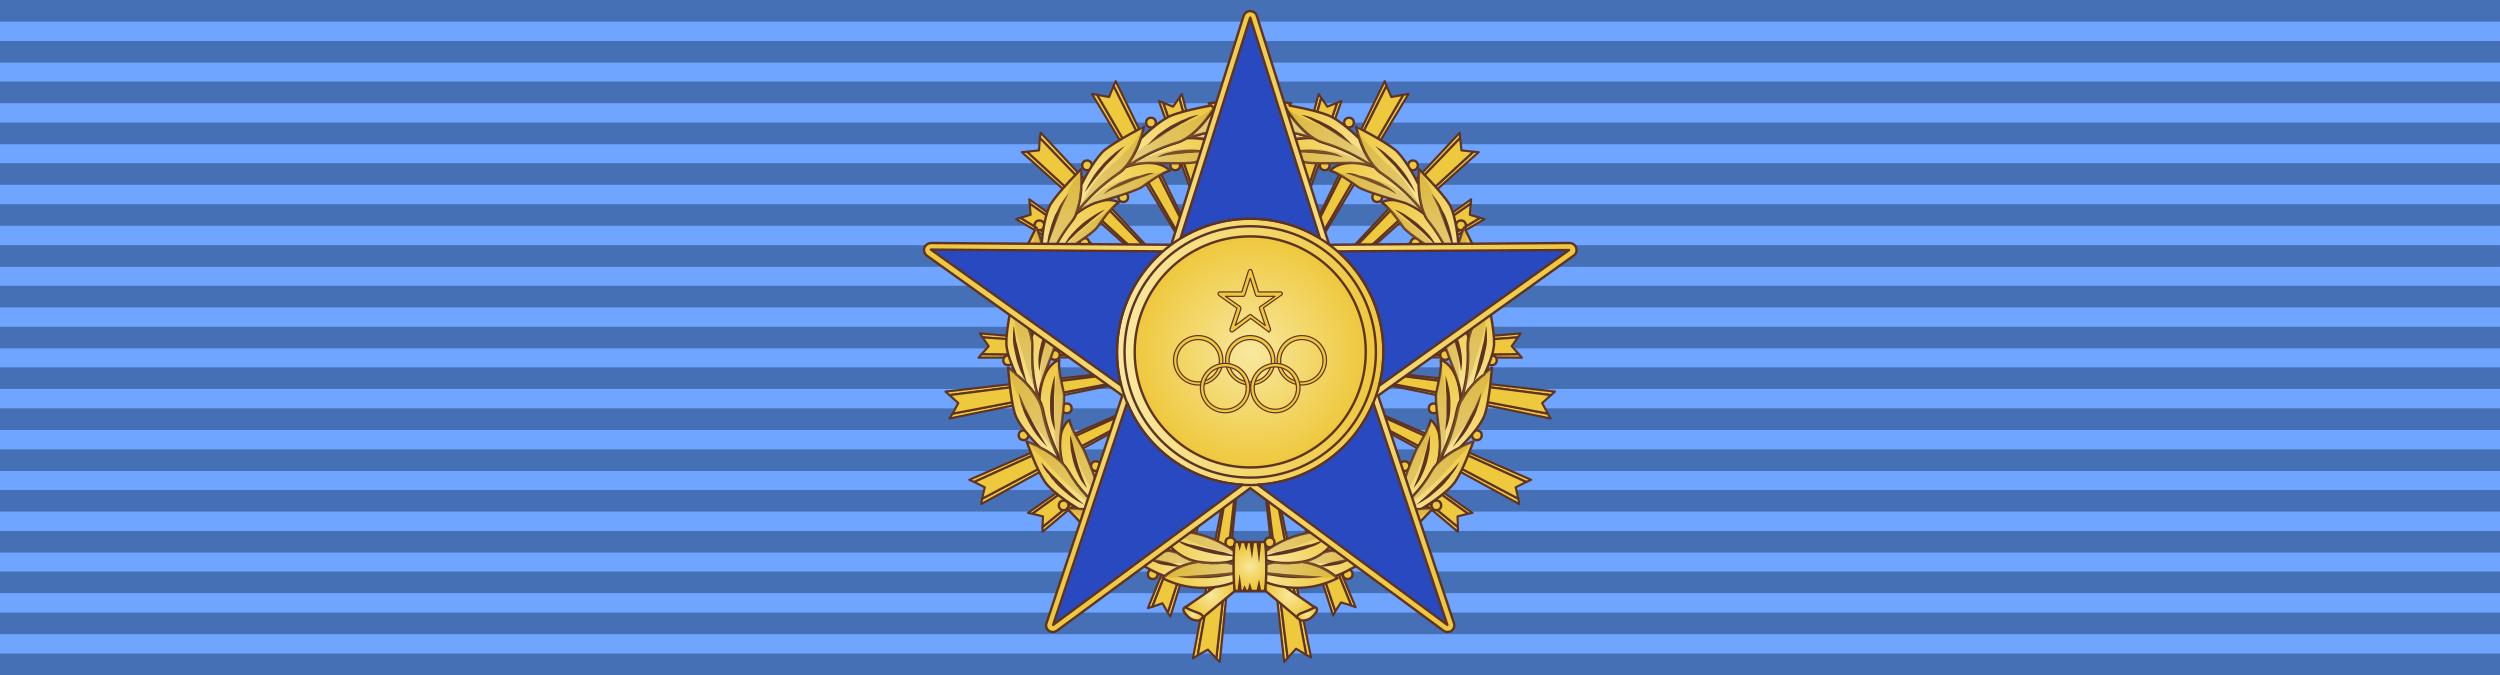 <?xml version="1.0" encoding="utf-8"?>
<!-- Generator: Adobe Illustrator 21.0.2, SVG Export Plug-In . SVG Version: 6.00 Build 0)  -->
<svg version="1.1" id="Livello_1" xmlns="http://www.w3.org/2000/svg" xmlns:xlink="http://www.w3.org/1999/xlink" x="0px" y="0px"
	 width="566.9px" height="153.1px" viewBox="0 0 566.9 153.1" style="enable-background:new 0 0 566.9 153.1;" xml:space="preserve"
	>
<style type="text/css">
	.st0{fill:#6FA4FF;}
	.st1{fill:#4570B6;}
	.st2{fill:#EEC83D;stroke:#5F3324;stroke-width:0.491;stroke-linecap:round;stroke-linejoin:round;}
	.st3{fill:url(#SVGID_1_);stroke:#5F3324;stroke-width:0.551;stroke-linecap:round;stroke-linejoin:round;}
	.st4{fill:url(#SVGID_2_);stroke:#5F3324;stroke-width:0.551;stroke-linecap:round;stroke-linejoin:round;}
	.st5{fill:#EEC83D;stroke:#5F3324;stroke-width:0.551;stroke-linecap:round;stroke-linejoin:round;}
	.st6{fill:url(#SVGID_3_);stroke:#5F3324;stroke-width:0.551;stroke-linecap:round;stroke-linejoin:round;}
	.st7{fill:url(#SVGID_4_);stroke:#5F3324;stroke-width:0.551;stroke-linecap:round;stroke-linejoin:round;}
	.st8{fill:url(#SVGID_5_);stroke:#5F3324;stroke-width:0.551;stroke-linecap:round;stroke-linejoin:round;}
	.st9{fill:url(#SVGID_6_);stroke:#5F3324;stroke-width:0.551;stroke-linecap:round;stroke-linejoin:round;}
	.st10{fill:url(#SVGID_7_);stroke:#5F3324;stroke-width:0.551;stroke-linecap:round;stroke-linejoin:round;}
	.st11{fill:url(#SVGID_8_);stroke:#5F3324;stroke-width:0.551;stroke-linecap:round;stroke-linejoin:round;}
	.st12{fill:url(#SVGID_9_);stroke:#5F3324;stroke-width:0.551;stroke-linecap:round;stroke-linejoin:round;}
	.st13{fill:url(#SVGID_10_);stroke:#5F3324;stroke-width:0.551;stroke-linecap:round;stroke-linejoin:round;}
	.st14{fill:url(#SVGID_11_);stroke:#5F3324;stroke-width:0.551;stroke-linecap:round;stroke-linejoin:round;}
	.st15{fill:url(#SVGID_12_);stroke:#5F3324;stroke-width:0.551;stroke-linecap:round;stroke-linejoin:round;}
	.st16{fill:url(#SVGID_13_);stroke:#5F3324;stroke-width:0.551;stroke-linecap:round;stroke-linejoin:round;}
	.st17{fill:url(#SVGID_14_);stroke:#5F3324;stroke-width:0.551;stroke-linecap:round;stroke-linejoin:round;}
	.st18{fill:url(#SVGID_15_);stroke:#5F3324;stroke-width:0.551;stroke-linecap:round;stroke-linejoin:round;}
	.st19{fill:url(#SVGID_16_);stroke:#5F3324;stroke-width:0.551;stroke-linecap:round;stroke-linejoin:round;}
	.st20{fill:url(#SVGID_17_);stroke:#5F3324;stroke-width:0.551;stroke-linecap:round;stroke-linejoin:round;}
	.st21{fill:url(#SVGID_18_);stroke:#5F3324;stroke-width:0.551;stroke-linecap:round;stroke-linejoin:round;}
	.st22{fill:url(#SVGID_19_);stroke:#5F3324;stroke-width:0.551;stroke-linecap:round;stroke-linejoin:round;}
	.st23{fill:url(#SVGID_20_);stroke:#5F3324;stroke-width:0.551;stroke-linecap:round;stroke-linejoin:round;}
	.st24{fill:url(#SVGID_21_);stroke:#5F3324;stroke-width:0.551;stroke-linecap:round;stroke-linejoin:round;}
	.st25{fill:url(#SVGID_22_);stroke:#5F3324;stroke-width:0.551;stroke-linecap:round;stroke-linejoin:round;}
	.st26{fill:url(#SVGID_23_);stroke:#5F3324;stroke-width:0.551;stroke-linecap:round;stroke-linejoin:round;}
	.st27{fill:url(#SVGID_24_);stroke:#5F3324;stroke-width:0.551;stroke-linecap:round;stroke-linejoin:round;}
	.st28{fill:#5F3324;}
	.st29{opacity:0.3;}
	.st30{fill:#B59139;}
	.st31{fill:url(#SVGID_25_);stroke:#5F3324;stroke-width:0.551;stroke-linecap:round;stroke-linejoin:round;}
	.st32{fill:url(#SVGID_26_);stroke:#5F3324;stroke-width:0.551;stroke-linecap:round;stroke-linejoin:round;}
	.st33{fill:url(#SVGID_27_);stroke:#5F3324;stroke-width:0.551;stroke-linecap:round;stroke-linejoin:round;}
	.st34{fill:url(#SVGID_28_);stroke:#5F3324;stroke-width:0.551;stroke-linecap:round;stroke-linejoin:round;}
	.st35{fill:url(#SVGID_29_);stroke:#5F3324;stroke-width:0.551;stroke-linecap:round;stroke-linejoin:round;}
	.st36{fill:url(#SVGID_30_);stroke:#5F3324;stroke-width:0.551;stroke-linecap:round;stroke-linejoin:round;}
	.st37{fill:url(#SVGID_31_);stroke:#5F3324;stroke-width:0.551;stroke-linecap:round;stroke-linejoin:round;}
	.st38{fill:url(#SVGID_32_);stroke:#5F3324;stroke-width:0.551;stroke-linecap:round;stroke-linejoin:round;}
	.st39{fill:url(#SVGID_33_);stroke:#5F3324;stroke-width:0.551;stroke-linecap:round;stroke-linejoin:round;}
	.st40{fill:url(#SVGID_34_);stroke:#5F3324;stroke-width:0.551;stroke-linecap:round;stroke-linejoin:round;}
	.st41{fill:url(#SVGID_35_);stroke:#5F3324;stroke-width:0.551;stroke-linecap:round;stroke-linejoin:round;}
	.st42{fill:url(#SVGID_36_);stroke:#5F3324;stroke-width:0.551;stroke-linecap:round;stroke-linejoin:round;}
	.st43{fill:url(#SVGID_37_);stroke:#5F3324;stroke-width:0.551;stroke-linecap:round;stroke-linejoin:round;}
	.st44{fill:url(#SVGID_38_);stroke:#5F3324;stroke-width:0.551;stroke-linecap:round;stroke-linejoin:round;}
	.st45{fill:url(#SVGID_39_);stroke:#5F3324;stroke-width:0.551;stroke-linecap:round;stroke-linejoin:round;}
	.st46{fill:url(#SVGID_40_);stroke:#5F3324;stroke-width:0.551;stroke-linecap:round;stroke-linejoin:round;}
	.st47{fill:url(#SVGID_41_);stroke:#5F3324;stroke-width:0.551;stroke-linecap:round;stroke-linejoin:round;}
	.st48{fill:url(#SVGID_42_);stroke:#5F3324;stroke-width:0.551;stroke-linecap:round;stroke-linejoin:round;}
	.st49{fill:url(#SVGID_43_);stroke:#5F3324;stroke-width:0.551;stroke-linecap:round;stroke-linejoin:round;}
	.st50{fill:url(#SVGID_44_);stroke:#5F3324;stroke-width:0.551;stroke-linecap:round;stroke-linejoin:round;}
	.st51{fill:url(#SVGID_45_);stroke:#5F3324;stroke-width:0.551;stroke-linecap:round;stroke-linejoin:round;}
	.st52{fill:url(#SVGID_46_);stroke:#5F3324;stroke-width:0.551;stroke-linecap:round;stroke-linejoin:round;}
	.st53{fill:url(#SVGID_47_);stroke:#5F3324;stroke-width:0.551;stroke-linecap:round;stroke-linejoin:round;}
	.st54{fill:url(#SVGID_48_);stroke:#5F3324;stroke-width:0.551;stroke-linecap:round;stroke-linejoin:round;}
	.st55{fill:url(#SVGID_49_);stroke:#5F3324;stroke-width:0.551;stroke-linecap:round;stroke-linejoin:round;}
	.st56{fill:url(#SVGID_50_);stroke:#5F3324;stroke-width:0.551;stroke-linecap:round;stroke-linejoin:round;}
	.st57{fill:#0059BA;}
	.st58{fill:url(#SVGID_51_);stroke:#5F3324;stroke-width:0.551;stroke-linecap:round;stroke-linejoin:round;}
	.st59{fill:url(#SVGID_52_);stroke:#5F3324;stroke-width:0.551;stroke-linecap:round;stroke-linejoin:round;}
	.st60{fill:url(#SVGID_53_);stroke:#5F3324;stroke-width:0.551;stroke-linecap:round;stroke-linejoin:round;}
	.st61{fill:#EEC83D;stroke:#5F3324;stroke-width:0.275;stroke-linecap:round;stroke-linejoin:round;}
	.st62{fill:#2949C1;stroke:#5F3324;stroke-width:0.551;stroke-linecap:round;stroke-linejoin:round;}
</style>
<title>Stella Merito sportivo</title>
<g>
	<g id="Livello_1_1_">
		<g>
			<g>
				<rect y="0" class="st0" width="566.9" height="153.1"/>
				<g>
					<rect y="0" class="st1" width="566.9" height="4.9"/>
					<rect y="9.3" class="st1" width="566.9" height="4.9"/>
					<rect y="18.5" class="st1" width="566.9" height="4.9"/>
					<rect y="27.8" class="st1" width="566.9" height="4.9"/>
					<rect y="37" class="st1" width="566.9" height="4.9"/>
					<rect y="46.3" class="st1" width="566.9" height="4.9"/>
					<rect y="55.6" class="st1" width="566.9" height="4.9"/>
					<rect y="64.8" class="st1" width="566.9" height="4.9"/>
					<rect y="74.1" class="st1" width="566.9" height="4.9"/>
					<rect y="83.3" class="st1" width="566.9" height="4.9"/>
					<rect y="92.6" class="st1" width="566.9" height="4.9"/>
					<rect y="101.9" class="st1" width="566.9" height="4.9"/>
					<rect y="111.1" class="st1" width="566.9" height="4.9"/>
					<rect y="120.4" class="st1" width="566.9" height="4.9"/>
					<rect y="129.6" class="st1" width="566.9" height="4.9"/>
					<rect y="138.9" class="st1" width="566.9" height="4.9"/>
					<rect y="148.2" class="st1" width="566.9" height="4.9"/>
				</g>
			</g>
			<g>
				<g>
					<g>
						<g>
							<g>
								<g>
									<polygon class="st2" points="262.8,22.9 283.5,80.9 283.5,80.9 263.8,23.3 									"/>
									<polygon class="st2" points="267.4,22.2 283.5,80.9 283.5,80.9 268,21.3 									"/>
									<polygon class="st2" points="266,24.2 263.8,23.3 283.5,80.9 283.5,80.9 267.4,22.2 									"/>
								</g>
								<g>
									<polygon class="st2" points="247.6,21.3 283.5,80.9 283.5,80.9 248.8,21.5 									"/>
									<polygon class="st2" points="252.5,19.5 283.5,80.9 283.5,80.9 253,18.4 									"/>
									<polygon class="st2" points="251.5,22 248.8,21.5 283.5,80.9 283.5,80.9 252.5,19.5 									"/>
								</g>
								<g>
									<polygon class="st2" points="231.7,34.5 283.5,80.9 283.5,80.9 232.9,34.4 									"/>
									<polygon class="st2" points="235.8,31.3 283.5,80.9 283.5,80.9 236,30.1 									"/>
									<polygon class="st2" points="235.6,34.1 232.9,34.4 283.5,80.9 283.5,80.9 235.8,31.3 									"/>
								</g>
								<g>
									<polygon class="st2" points="230.4,49.7 283.5,80.9 283.5,80.9 231.4,49.4 									"/>
									<polygon class="st2" points="233.5,46.2 283.5,80.9 283.5,80.9 233.4,45.2 									"/>
									<polygon class="st2" points="233.7,48.7 231.4,49.4 283.5,80.9 283.5,80.9 233.5,46.2 									"/>
								</g>
							</g>
							<g>
								<g>
									<polygon class="st2" points="304.2,22.9 283.5,80.9 283.5,80.9 303.2,23.3 									"/>
									<polygon class="st2" points="299.6,22.2 283.5,80.9 283.5,80.9 299,21.3 									"/>
									<polygon class="st2" points="301,24.2 303.2,23.3 283.5,80.9 283.5,80.9 299.6,22.2 									"/>
								</g>
								<g>
									<polygon class="st2" points="319.4,21.3 283.5,80.9 283.5,80.9 318.2,21.5 									"/>
									<polygon class="st2" points="314.4,19.5 283.5,80.9 283.5,80.9 314,18.4 									"/>
									<polygon class="st2" points="315.5,22 318.2,21.5 283.5,80.9 283.5,80.9 314.4,19.5 									"/>
								</g>
								<g>
									<polygon class="st2" points="335.3,34.5 283.5,80.9 283.5,80.9 334.1,34.4 									"/>
									<polygon class="st2" points="331.1,31.3 283.5,80.9 283.5,80.9 331,30.1 									"/>
									<polygon class="st2" points="331.4,34.1 334.1,34.4 283.5,80.9 283.5,80.9 331.1,31.3 									"/>
								</g>
								<g>
									<polygon class="st2" points="336.6,49.7 283.5,80.9 283.5,80.9 335.6,49.4 									"/>
									<polygon class="st2" points="333.5,46.2 283.5,80.9 283.5,80.9 333.6,45.2 									"/>
									<polygon class="st2" points="333.3,48.7 335.6,49.4 283.5,80.9 283.5,80.9 333.5,46.2 									"/>
								</g>
							</g>
						</g>
						<g>
							<g>
								<polygon class="st2" points="233.1,116.3 283.5,80.9 283.5,80.9 234.1,116.5 								"/>
								<polygon class="st2" points="236.4,119.5 283.5,80.9 283.5,80.9 236.4,120.6 								"/>
								<polygon class="st2" points="236.5,117.1 234.1,116.5 283.5,80.9 283.5,80.9 236.4,119.5 								"/>
							</g>
							<g>
								<polygon class="st2" points="219.8,108.8 283.5,80.9 283.5,80.9 220.9,109.3 								"/>
								<polygon class="st2" points="222.7,113.1 283.5,80.9 283.5,80.9 222.5,114.3 								"/>
								<polygon class="st2" points="223.3,110.5 220.9,109.3 283.5,80.9 283.5,80.9 222.7,113.1 								"/>
							</g>
							<g>
								<polygon class="st2" points="214.4,88.8 283.5,80.9 283.5,80.9 215.3,89.6 								"/>
								<polygon class="st2" points="216,93.8 283.5,80.9 283.5,80.9 215.3,94.9 								"/>
								<polygon class="st2" points="217.3,91.4 215.3,89.6 283.5,80.9 283.5,80.9 216,93.8 								"/>
							</g>
							<g>
								<polygon class="st2" points="222.2,75.6 283.5,80.9 283.5,80.9 222.8,76.5 								"/>
								<polygon class="st2" points="222.6,80.3 283.5,80.9 283.5,80.9 221.9,81.1 								"/>
								<polygon class="st2" points="224.2,78.5 222.8,76.5 283.5,80.9 283.5,80.9 222.6,80.3 								"/>
							</g>
						</g>
						<g>
							<g>
								<polygon class="st2" points="333.9,116.3 283.5,80.9 283.5,80.9 332.9,116.5 								"/>
								<polygon class="st2" points="330.6,119.5 283.5,80.9 283.5,80.9 330.6,120.6 								"/>
								<polygon class="st2" points="330.5,117.1 332.9,116.5 283.5,80.9 283.5,80.9 330.6,119.5 								"/>
							</g>
							<g>
								<polygon class="st2" points="347.2,108.8 283.5,80.9 283.5,80.9 346.1,109.3 								"/>
								<polygon class="st2" points="344.3,113.1 283.5,80.9 283.5,80.9 344.5,114.3 								"/>
								<polygon class="st2" points="343.7,110.5 346.1,109.3 283.5,80.9 283.5,80.9 344.3,113.1 								"/>
							</g>
							<g>
								<polygon class="st2" points="352.6,88.8 283.5,80.9 283.5,80.9 351.7,89.6 								"/>
								<polygon class="st2" points="351,93.8 283.5,80.9 283.5,80.9 351.6,94.9 								"/>
								<polygon class="st2" points="349.7,91.4 351.7,89.6 283.5,80.9 283.5,80.9 351,93.8 								"/>
							</g>
							<g>
								<polygon class="st2" points="344.8,75.6 283.5,80.9 283.5,80.9 344.2,76.5 								"/>
								<polygon class="st2" points="344.4,80.3 283.5,80.9 283.5,80.9 345.1,81.1 								"/>
								<polygon class="st2" points="342.8,78.5 344.2,76.5 283.5,80.9 283.5,80.9 344.4,80.3 								"/>
							</g>
						</g>
						<g>
							<g>
								<polygon class="st2" points="265.4,139.8 283.5,80.9 283.5,80.9 264.8,138.9 								"/>
								<polygon class="st2" points="261.3,137.6 283.5,80.9 283.5,80.9 260.3,137.9 								"/>
								<polygon class="st2" points="263.6,136.8 264.8,138.9 283.5,80.9 283.5,80.9 261.3,137.6 								"/>
							</g>
							<g>
								<polygon class="st2" points="276.6,150.1 283.5,80.9 283.5,80.9 275.8,149.3 								"/>
								<polygon class="st2" points="271.6,148.6 283.5,80.9 283.5,80.9 270.5,149.3 								"/>
								<polygon class="st2" points="273.9,147.3 275.8,149.3 283.5,80.9 283.5,80.9 271.6,148.6 								"/>
							</g>
							<g>
								<polygon class="st2" points="297.3,149.1 283.5,80.9 283.5,80.9 296.2,148.5 								"/>
								<polygon class="st2" points="292,149.2 283.5,80.9 283.5,80.9 291.2,150.1 								"/>
								<polygon class="st2" points="293.9,147.1 296.2,148.5 283.5,80.9 283.5,80.9 292,149.2 								"/>
							</g>
							<g>
								<polygon class="st2" points="307.4,137.7 283.5,80.9 283.5,80.9 306.4,137.3 								"/>
								<polygon class="st2" points="302.8,138.6 283.5,80.9 283.5,80.9 302.3,139.6 								"/>
								<polygon class="st2" points="304.1,136.6 306.4,137.3 283.5,80.9 283.5,80.9 302.8,138.6 								"/>
							</g>
						</g>
					</g>
					<g>
						<g>
							
								<radialGradient id="SVGID_1_" cx="270.623" cy="-673.273" r="1.952" gradientTransform="matrix(1 0 0 -1 0 -534.11)" gradientUnits="userSpaceOnUse">
								<stop  offset="0" style="stop-color:#F9E89E"/>
								<stop  offset="1" style="stop-color:#EEC83D"/>
							</radialGradient>
							<path class="st3" d="M272.1,139c-1.1-0.4-2.2-0.8-3.2-1.4c-0.1,0.1-0.2,0.1-0.2,0.1c-0.9,0.5,0.1,1.6,1,2.4
								c0.7,0.5,1.5,0.7,2.3,0.6l0.9-0.8C272.9,139.6,272.7,139.3,272.1,139z"/>
							
								<radialGradient id="SVGID_2_" cx="274.55" cy="-668.96" r="5.458" gradientTransform="matrix(1 0 0 -1 0 -534.11)" gradientUnits="userSpaceOnUse">
								<stop  offset="0" style="stop-color:#F9E89E"/>
								<stop  offset="1" style="stop-color:#EEC83D"/>
							</radialGradient>
							<path class="st4" d="M280.3,129.7c0,0-9.7,6.8-11.5,8c1,0.6,2.1,1,3.2,1.4c0.6,0.3,0.8,0.6,0.8,0.9l7.1-5.9L280.3,129.7z"/>
							<g>
								<g>
									<circle class="st5" cx="261.4" cy="130.2" r="1.1"/>
									<circle class="st5" cx="254.4" cy="125.4" r="1.1"/>
									<circle class="st5" cx="241.2" cy="114.6" r="1.1"/>
									<circle class="st5" cx="248.5" cy="105.7" r="1.1"/>
									<circle class="st5" cx="232.1" cy="98.7" r="1.1"/>
									<circle class="st5" cx="228.6" cy="81.7" r="1.1"/>
									<circle class="st5" cx="229.9" cy="66.4" r="1.1"/>
									<circle class="st5" cx="235.7" cy="51.1" r="1.1"/>
									<circle class="st5" cx="246.5" cy="37.5" r="1.1"/>
									<circle class="st5" cx="261" cy="27.8" r="1.1"/>
									<circle class="st5" cx="277" cy="23.7" r="1.1"/>
									<circle class="st5" cx="279.5" cy="34.6" r="1.1"/>
									<circle class="st5" cx="241.9" cy="92.6" r="1.1"/>
									<circle class="st5" cx="239.2" cy="80.5" r="1.1"/>
									<circle class="st5" cx="240.5" cy="67.5" r="1.1"/>
									<circle class="st5" cx="245.9" cy="55.1" r="1.1"/>
									<circle class="st5" cx="254.7" cy="44.7" r="1.1"/>
									<circle class="st5" cx="266.5" cy="37.5" r="1.1"/>
									<circle class="st5" cx="279" cy="123" r="1.1"/>
									<circle class="st5" cx="257.8" cy="114.6" r="1.1"/>
								</g>
								<g>
									
										<linearGradient id="SVGID_3_" gradientUnits="userSpaceOnUse" x1="282.669" y1="-663.728" x2="263.801" y2="-665.105" gradientTransform="matrix(1 0 0 -1 0 -534.11)">
										<stop  offset="0" style="stop-color:#F9E89E"/>
										<stop  offset="1" style="stop-color:#EEC83D"/>
									</linearGradient>
									<path class="st6" d="M277.7,127.5c-2,0.3-4,0.2-6-0.1c-3,0.4-5.8,1.7-8.1,3.7c3.5,1.8,7.4,2.5,11.2,2.1
										c6.5-0.7,8.7-3.5,8.7-3.5C281.7,128.6,279.8,127.8,277.7,127.5z"/>
									
										<linearGradient id="SVGID_4_" gradientUnits="userSpaceOnUse" x1="267.625" y1="-658.279" x2="259.637" y2="-648.914" gradientTransform="matrix(1 0 0 -1 0 -534.11)">
										<stop  offset="0" style="stop-color:#F9E89E"/>
										<stop  offset="1" style="stop-color:#EEC83D"/>
									</linearGradient>
									<path class="st7" d="M261.4,121.3c1,1.3,2.1,2.5,3.5,3.5h0.1c-0.2,0-0.4-0.1-0.5-0.1c0.9,0.1,1.7,0.3,2.6,0.6
										c-2-1.6-3.6-3.6-4.5-6c0.8,0.5,1.7,0.9,2.6,1.3c1,0.2,2.1,0.2,3.2,0c-0.7-0.5-1.4-1-2.1-1.5c-2.2-1.4-4-1.1-5.1-2.1
										c-0.7-0.6-1.4-1.3-2-2.1c0,1.2,0.2,2.3,0.5,3.4C260.3,119.7,260.9,120.8,261.4,121.3L261.4,121.3z"/>
									
										<linearGradient id="SVGID_5_" gradientUnits="userSpaceOnUse" x1="271.048" y1="-662.443" x2="256.173" y2="-661.066" gradientTransform="matrix(1 0 0 -1 0 -534.11)">
										<stop  offset="0" style="stop-color:#F9E89E"/>
										<stop  offset="1" style="stop-color:#EEC83D"/>
									</linearGradient>
									<path class="st8" d="M267,125.4c-0.8-0.3-1.7-0.5-2.6-0.6c-1.9-0.2-3.8-0.1-5.6,0.3c-1.1,0.2-2.3,0.5-3.4,0.8
										c0,0,5.4,3.6,8.6,4.7h0.1c2.2-1.7,4.7-2.8,7.4-3.2h0.1C270,127.1,268.4,126.4,267,125.4z"/>
									
										<linearGradient id="SVGID_6_" gradientUnits="userSpaceOnUse" x1="279.919" y1="-661.374" x2="262.428" y2="-655.038" gradientTransform="matrix(1 0 0 -1 0 -534.11)">
										<stop  offset="0" style="stop-color:#F9E89E"/>
										<stop  offset="1" style="stop-color:#EEC83D"/>
									</linearGradient>
									<path class="st9" d="M270.7,120.9c-2.6-0.6-4.1,0.3-5.5-0.2c-0.9-0.3-1.8-0.8-2.6-1.3c0,0,2.3,6.9,9.2,8l0,0
										c2,0.3,4,0.4,6,0.1c1.3-0.1,2.6-0.6,3.7-1.3C278.3,123.5,274.6,121.7,270.7,120.9z"/>
									
										<linearGradient id="SVGID_7_" gradientUnits="userSpaceOnUse" x1="262.233" y1="-659.079" x2="248.323" y2="-642.552" gradientTransform="matrix(1 0 0 -1 0 -534.11)">
										<stop  offset="0" style="stop-color:#F9E89E"/>
										<stop  offset="1" style="stop-color:#EEC83D"/>
									</linearGradient>
									<path class="st10" d="M264.9,124.9c-1.3-1-2.5-2.2-3.5-3.5h-0.1c-1.3-1.7-4.6-7.9-6.1-9.1s-4.2-3.3-5.3-5.2
										c-2.4,4.1,2,9.9,2,9.9v0.1c0.7,0.3,1.4,0.7,2,1.2c3.2,2.8,6.7,5.1,10.6,6.7h-0.1C264.6,124.8,264.8,124.9,264.9,124.9
										L264.9,124.9z"/>
									
										<linearGradient id="SVGID_8_" gradientUnits="userSpaceOnUse" x1="263.259" y1="-659.46" x2="242.187" y2="-650.094" gradientTransform="matrix(1 0 0 -1 0 -534.11)">
										<stop  offset="0" style="stop-color:#F9E89E"/>
										<stop  offset="1" style="stop-color:#EEC83D"/>
									</linearGradient>
									<path class="st11" d="M264.4,124.8L264.4,124.8c-3.8-1.7-7.4-3.9-10.5-6.7c-3.9-3.2-11.9-2.8-11.9-2.8s4.7,5.2,7.5,7.2
										s9.4,2.6,9.4,2.6l0,0C260.7,124.8,262.6,124.7,264.4,124.8z"/>
									
										<linearGradient id="SVGID_9_" gradientUnits="userSpaceOnUse" x1="249.867" y1="-652.058" x2="240.227" y2="-630.849" gradientTransform="matrix(1 0 0 -1 0 -534.11)">
										<stop  offset="0" style="stop-color:#F9E89E"/>
										<stop  offset="1" style="stop-color:#EEC83D"/>
									</linearGradient>
									<path class="st12" d="M251.9,116.9c-1-1.3-1.7-2.8-2.2-4.3l0,0c0-0.1,0-0.1-0.1-0.2l0,0c-1.1-3.6-2.4-7.1-3.9-10.5
										c-1-1.7-2.8-4.6-3.2-6.7c-3.7,3-1.6,9.9-1.6,9.9l0,0c0.5,0.6,1,1.2,1.4,1.9C244.6,110.9,247.9,114.4,251.9,116.9z"/>
									
										<linearGradient id="SVGID_10_" gradientUnits="userSpaceOnUse" x1="250.461" y1="-651.645" x2="232.144" y2="-635.394" gradientTransform="matrix(1 0 0 -1 0 -534.11)">
										<stop  offset="0" style="stop-color:#F9E89E"/>
										<stop  offset="1" style="stop-color:#EEC83D"/>
									</linearGradient>
									<path class="st13" d="M251.9,116.9c-4-2.5-7.3-5.9-9.6-10c-2.5-4.4-9.5-6.8-9.5-6.8s2.2,6.3,4.1,9.1s7.7,6.2,7.7,6.2l0,0
										c2.5,0.1,4.9,0.6,7.2,1.5L251.9,116.9z"/>
									
										<linearGradient id="SVGID_11_" gradientUnits="userSpaceOnUse" x1="238.935" y1="-638.911" x2="238.247" y2="-616.462" gradientTransform="matrix(1 0 0 -1 0 -534.11)">
										<stop  offset="0" style="stop-color:#F9E89E"/>
										<stop  offset="1" style="stop-color:#EEC83D"/>
									</linearGradient>
									<path class="st14" d="M240.9,105L240.9,105c-0.4-1.6-0.6-3.2-0.5-4.9V100c0-2.2,1.2-9.1,0.8-11s-1.3-5.2-1-7.4
										c-4.4,1.7-4.5,9-4.5,9v0.1c0.4,0.7,0.6,1.4,0.8,2.1c0.8,4.1,2.2,8.1,4.3,11.8h-0.1C240.7,104.8,240.8,104.9,240.9,105z"/>
									
										<linearGradient id="SVGID_12_" gradientUnits="userSpaceOnUse" x1="239.813" y1="-638.535" x2="228.244" y2="-618.703" gradientTransform="matrix(1 0 0 -1 0 -534.11)">
										<stop  offset="0" style="stop-color:#F9E89E"/>
										<stop  offset="1" style="stop-color:#EEC83D"/>
									</linearGradient>
									<path class="st15" d="M240.6,104.7c-2.1-3.7-3.5-7.7-4.3-11.8c-1.1-5-7.7-9.5-7.7-9.5s0.5,7,1.5,10.3s5.8,7.8,5.8,7.8l0,0
										C237.6,102.3,239.2,103.4,240.6,104.7L240.6,104.7z"/>
									
										<linearGradient id="SVGID_13_" gradientUnits="userSpaceOnUse" x1="234.404" y1="-624.836" x2="228.62" y2="-602.249" gradientTransform="matrix(1 0 0 -1 0 -534.11)">
										<stop  offset="0" style="stop-color:#F9E89E"/>
										<stop  offset="1" style="stop-color:#EEC83D"/>
									</linearGradient>
									<path class="st16" d="M235.5,90.6l0.1,0.1c-1.2-3.8-1.7-7.8-1.5-11.8c0.2-5.1-4.5-10.8-4.5-10.8s-1.5,6.6-1.4,9.9
										c0.1,2.1,1.3,5,2.2,6.9l0,0C232.5,86.4,234.2,88.4,235.5,90.6z"/>
									
										<linearGradient id="SVGID_14_" gradientUnits="userSpaceOnUse" x1="233.64" y1="-623.9" x2="238.598" y2="-603.104" gradientTransform="matrix(1 0 0 -1 0 -534.11)">
										<stop  offset="0" style="stop-color:#F9E89E"/>
										<stop  offset="1" style="stop-color:#EEC83D"/>
									</linearGradient>
									<path class="st17" d="M240.5,69c-4.7,0.6-6.6,7.5-6.6,7.5l0,0c0.2,0.8,0.2,1.6,0.2,2.3c-0.2,4,0.3,8,1.5,11.8
										c0.1-1.5,0.3-3,0.8-4.5l0,0c0.6-2.1,3.2-7.9,3.3-9.8S239.7,70.9,240.5,69z"/>
									
										<linearGradient id="SVGID_15_" gradientUnits="userSpaceOnUse" x1="233.217" y1="-609.779" x2="234.181" y2="-586.642" gradientTransform="matrix(1 0 0 -1 0 -534.11)">
										<stop  offset="0" style="stop-color:#F9E89E"/>
										<stop  offset="1" style="stop-color:#EEC83D"/>
									</linearGradient>
									<path class="st18" d="M236.5,63.8c1.7-4.8-1.5-12.2-1.5-12.2s-3.3,6.2-4.2,9.5c-0.6,2.3,0.2,6.9,0.7,9.6
										c1,1.7,1.8,3.5,2.3,5.4l0,0C234,71.9,234.9,67.8,236.5,63.8z"/>
									
										<linearGradient id="SVGID_16_" gradientUnits="userSpaceOnUse" x1="232.527" y1="-608.612" x2="243.683" y2="-589.744" gradientTransform="matrix(1 0 0 -1 0 -534.11)">
										<stop  offset="0" style="stop-color:#F9E89E"/>
										<stop  offset="1" style="stop-color:#EEC83D"/>
									</linearGradient>
									<path class="st19" d="M242.5,63.1c0.6-1.8,1.7-5.1,3-6.8c-4.7-0.9-8.6,5.2-8.6,5.2v0.1c-0.1,0.8-0.2,1.5-0.5,2.2
										c-1.5,4.1-2.4,8.3-2.6,12.7c0.5-1.6,1.2-3.1,2.1-4.4C236,72.1,241.9,64.9,242.5,63.1z"/>
									
										<linearGradient id="SVGID_17_" gradientUnits="userSpaceOnUse" x1="236.723" y1="-593.868" x2="244.16" y2="-572.796" gradientTransform="matrix(1 0 0 -1 0 -534.11)">
										<stop  offset="0" style="stop-color:#F9E89E"/>
										<stop  offset="1" style="stop-color:#EEC83D"/>
									</linearGradient>
									<path class="st20" d="M245.1,38.4c0,0-5,5-6.8,7.8c-1.3,2.1-1.9,6.7-2.1,9.1c0.6,2,0.8,4.1,0.8,6.1v0.1
										c1.4-4,3.4-7.8,6-11.1C246,46.4,245.1,38.4,245.1,38.4z"/>
									
										<linearGradient id="SVGID_18_" gradientUnits="userSpaceOnUse" x1="236.166" y1="-594.105" x2="251.454" y2="-579.231" gradientTransform="matrix(1 0 0 -1 0 -534.11)">
										<stop  offset="0" style="stop-color:#F9E89E"/>
										<stop  offset="1" style="stop-color:#EEC83D"/>
									</linearGradient>
									<path class="st21" d="M244.1,48.4L244.1,48.4c-0.3,0.8-0.7,1.4-1.2,2c-2.6,3.3-4.6,7.1-6,11.1c0.9-1.3,1.9-2.4,3.1-3.4l0,0
										c1.6-1.4,7.7-5,8.8-6.6s3.1-4.4,4.9-5.6C249.6,43.8,244.1,48.4,244.1,48.4z"/>
									
										<linearGradient id="SVGID_19_" gradientUnits="userSpaceOnUse" x1="243.534" y1="-581.593" x2="258.683" y2="-562.587" gradientTransform="matrix(1 0 0 -1 0 -534.11)">
										<stop  offset="0" style="stop-color:#F9E89E"/>
										<stop  offset="1" style="stop-color:#EEC83D"/>
									</linearGradient>
									<path class="st22" d="M250.5,34c-1.9,1.6-4.3,5.8-5.3,7.9c0,2.2-0.4,4.4-1.2,6.5l0,0c2.7-3.5,5.9-6.5,9.5-9
										c4.2-2.9,5.9-10.7,5.9-10.7S253.2,31.9,250.5,34z"/>
									
										<linearGradient id="SVGID_20_" gradientUnits="userSpaceOnUse" x1="256.464" y1="-569.772" x2="277.398" y2="-567.293" gradientTransform="matrix(1 0 0 -1 0 -534.11)">
										<stop  offset="0" style="stop-color:#F9E89E"/>
										<stop  offset="1" style="stop-color:#EEC83D"/>
									</linearGradient>
									<path class="st23" d="M269.1,31.3L269.1,31.3c-0.7,0.4-1.4,0.8-2.1,1c-4.1,1.2-8.1,3.1-11.6,5.6c1.5-0.6,3.2-0.9,4.8-0.9
										l0,0c2.2-0.2,9.3,0.3,11.1-0.3s5.1-1.8,7.2-1.7C276.3,30.8,269.1,31.3,269.1,31.3z"/>
									
										<linearGradient id="SVGID_21_" gradientUnits="userSpaceOnUse" x1="255.75" y1="-571.019" x2="273.792" y2="-558.073" gradientTransform="matrix(1 0 0 -1 0 -534.11)">
										<stop  offset="0" style="stop-color:#F9E89E"/>
										<stop  offset="1" style="stop-color:#EEC83D"/>
									</linearGradient>
									<path class="st24" d="M265.6,26.2c-2.2,0.9-5.4,3.7-6.9,5.2c-0.7,2.3-1.9,4.5-3.3,6.4v0.1c3.6-2.5,7.5-4.4,11.6-5.6
										c4.8-1.5,8.8-8.6,8.8-8.6S268.8,24.9,265.6,26.2z"/>
									
										<linearGradient id="SVGID_22_" gradientUnits="userSpaceOnUse" x1="272.205" y1="-563.483" x2="292.175" y2="-567.201" gradientTransform="matrix(1 0 0 -1 0 -534.11)">
										<stop  offset="0" style="stop-color:#F9E89E"/>
										<stop  offset="1" style="stop-color:#EEC83D"/>
									</linearGradient>
									<path class="st25" d="M284.4,28.8L284.4,28.8c-0.8,0.2-1.6,0.3-2.3,0.4c-4.3,0-8.6,0.7-12.7,2.1c1.6-0.1,3.3,0,4.9,0.4l0,0
										c2.1,0.4,8.8,2.9,10.7,2.8s5.4-0.3,7.4,0.4C291.4,30.3,284.4,28.8,284.4,28.8z"/>
									
										<linearGradient id="SVGID_23_" gradientUnits="userSpaceOnUse" x1="270.065" y1="-564.373" x2="291.55" y2="-557.074" gradientTransform="matrix(1 0 0 -1 0 -534.11)">
										<stop  offset="0" style="stop-color:#F9E89E"/>
										<stop  offset="1" style="stop-color:#EEC83D"/>
									</linearGradient>
									<path class="st26" d="M282.5,22.9c-2.4,0.2-6.2,2.1-8.1,3.1c-1.4,2-3.1,3.8-5,5.2l-0.1,0.1c4.1-1.4,8.4-2.1,12.7-2.1
										c5.1-0.1,10.8-5.8,10.8-5.8S285.9,22.6,282.5,22.9z"/>
									
										<linearGradient id="SVGID_24_" gradientUnits="userSpaceOnUse" x1="244.195" y1="-580.394" x2="263.889" y2="-571.029" gradientTransform="matrix(1 0 0 -1 0 -534.11)">
										<stop  offset="0" style="stop-color:#F9E89E"/>
										<stop  offset="1" style="stop-color:#EEC83D"/>
									</linearGradient>
									<path class="st27" d="M258.9,42.4c1.6-1.1,4.4-3.2,6.4-3.7c-3.3-3.4-10-0.8-10-0.8h-0.1c-0.5,0.6-1,1.1-1.7,1.5
										c-3.6,2.5-6.9,5.5-9.5,9h0.1c1.3-1,2.7-1.8,4.2-2.4C248.3,46,257.3,43.5,258.9,42.4z"/>
								</g>
								<g>
									<path class="st28" d="M229.9,73.8c0.2,1.2,0.3,2.3,0.5,3.4c0.1,0.3,0.1,0.6,0.2,0.8l0.2,0.8c0.1,0.3,0.1,0.6,0.2,0.8
										l0.2,0.8c0.3,1.1,0.5,2.2,0.8,3.3l0.9,3.3c-0.6-1-1.1-2-1.6-3.1c-0.4-1.1-0.8-2.2-1-3.3l-0.2-0.9c-0.1-0.3-0.1-0.6-0.2-0.9
										c-0.1-0.6-0.2-1.2-0.2-1.7C229.7,76.1,229.7,74.9,229.9,73.8z"/>
									<path class="st28" d="M238.8,72.1c-0.3,1-0.6,2-0.9,3c-0.2,0.5-0.3,1-0.5,1.5c-0.1,0.3-0.2,0.5-0.2,0.7l-0.2,0.8
										c-0.3,1-0.6,2-0.8,3s-0.4,2.1-0.5,3.1c-0.2-1.1-0.3-2.1-0.2-3.2s0.3-2.1,0.6-3.2c0.3-1,0.7-2,1.1-3
										C237.7,73.9,238.2,72.9,238.8,72.1z"/>
									<path class="st28" d="M234,57.8c-0.2,1.2-0.4,2.3-0.5,3.4c0,0.3-0.1,0.6-0.1,0.9l-0.1,0.9c0,0.3-0.1,0.6-0.1,0.9l-0.1,0.9
										c-0.1,1.1-0.1,2.3-0.2,3.4l-0.1,3.5c-0.3-1.1-0.5-2.3-0.5-3.5c-0.1-1.2-0.1-2.3,0-3.5l0.1-0.9c0-0.3,0.1-0.6,0.1-0.9
										c0.1-0.6,0.2-1.2,0.3-1.7C233.1,59.9,233.5,58.8,234,57.8z"/>
									<path class="st28" d="M242.9,58.8c-0.6,0.9-1.2,1.8-1.8,2.6c-0.3,0.4-0.6,0.9-0.9,1.3c-0.1,0.2-0.3,0.4-0.4,0.6l-0.4,0.7
										c-0.6,0.9-1.1,1.8-1.6,2.7s-1,1.9-1.4,2.8c0.1-1.1,0.4-2.1,0.8-3.1c0.4-1,0.9-1.9,1.5-2.8c0.6-0.9,1.2-1.7,1.9-2.5
										C241.3,60.2,242.1,59.4,242.9,58.8z"/>
									<path class="st28" d="M236.1,104.8c0.8,0.9,1.5,1.8,2.3,2.6c0.2,0.2,0.4,0.4,0.6,0.6l0.6,0.6c0.2,0.2,0.4,0.4,0.6,0.6
										l0.6,0.6c0.8,0.8,1.6,1.6,2.5,2.4l2.6,2.3c-1-0.5-2-1.1-3-1.8c-0.9-0.7-1.8-1.5-2.7-2.3l-0.6-0.6c-0.2-0.2-0.4-0.4-0.6-0.7
										c-0.4-0.4-0.8-0.9-1.1-1.4C237.1,106.9,236.5,105.9,236.1,104.8z"/>
									<path class="st28" d="M242.7,98.6c0.3,1,0.6,2,0.8,3.1c0.1,0.5,0.3,1,0.4,1.5c0.1,0.3,0.1,0.5,0.2,0.8l0.2,0.8
										c0.3,1,0.6,2,1,3s0.8,2,1.2,2.9c-0.7-0.8-1.4-1.7-1.8-2.6c-0.5-1-0.9-2-1.2-3s-0.5-2.1-0.7-3.1
										C242.7,100.8,242.6,99.7,242.7,98.6z"/>
									<path class="st28" d="M231,89c0.5,1.1,0.9,2.1,1.4,3.2c0.1,0.3,0.2,0.5,0.4,0.8l0.4,0.8c0.1,0.3,0.3,0.5,0.4,0.8l0.4,0.8
										c0.5,1,1.1,2,1.7,3l1.8,3c-0.8-0.8-1.6-1.7-2.3-2.6s-1.3-1.9-1.9-3l-0.4-0.8c-0.1-0.3-0.3-0.5-0.4-0.8
										c-0.2-0.5-0.5-1.1-0.6-1.6C231.4,91.4,231.2,90.2,231,89z"/>
									<path class="st28" d="M239.2,85.1c0,1.1-0.1,2.1-0.1,3.2c0,0.5-0.1,1-0.1,1.6c0,0.3,0,0.5,0,0.8v0.8c0,1,0,2.1,0,3.1
										c0.1,1,0.2,2.1,0.3,3.1c-0.5-1-0.8-2-1-3.1s-0.2-2.1-0.2-3.2s0.1-2.1,0.3-3.2C238.6,87.2,238.8,86.1,239.2,85.1z"/>
									<path class="st28" d="M247.3,118.4c1,0.6,2,1.1,3.1,1.6c0.3,0.1,0.5,0.3,0.8,0.4l0.8,0.4c0.3,0.1,0.5,0.2,0.8,0.4l0.8,0.4
										c1,0.5,2.1,0.9,3.2,1.4l3.2,1.3c-1.2-0.1-2.3-0.3-3.4-0.7c-1.1-0.3-2.2-0.7-3.3-1.2l-0.8-0.4c-0.3-0.1-0.5-0.3-0.8-0.4
										c-0.5-0.3-1-0.6-1.5-0.9C249.1,119.9,248.1,119.2,247.3,118.4z"/>
									<path class="st28" d="M260.2,126.6c0.7,0.1,1.3,0.2,2,0.3c0.6,0.1,1.3,0.3,1.9,0.4s1.3,0.3,1.9,0.5s1.3,0.4,1.9,0.6
										c-0.7,0.1-1.3,0.1-2,0s-1.3-0.2-2-0.3s-1.3-0.3-1.9-0.6C261.4,127.3,260.8,127,260.2,126.6z"/>
									<path class="st28" d="M251.3,110.3c0.6,0.9,1.2,1.7,1.8,2.6c0.3,0.4,0.6,0.9,0.9,1.3c0.2,0.2,0.3,0.4,0.5,0.6l0.5,0.6
										c0.6,0.8,1.3,1.7,1.9,2.4c0.7,0.8,1.4,1.6,2.2,2.3c-1-0.5-1.9-1.1-2.6-1.8c-0.8-0.7-1.5-1.5-2.1-2.4s-1.2-1.8-1.7-2.7
										C252.1,112.3,251.7,111.3,251.3,110.3z"/>
									<path class="st28" d="M242.3,43.9c-0.5,1-1,2.1-1.5,3.1c-0.1,0.3-0.2,0.5-0.3,0.8l-0.3,0.8c-0.1,0.3-0.2,0.5-0.3,0.8
										l-0.3,0.8c-0.4,1.1-0.8,2.1-1.2,3.2l-1.1,3.3c0.1-1.2,0.2-2.3,0.5-3.5c0.3-1.1,0.6-2.3,1-3.3l0.3-0.8
										c0.1-0.3,0.2-0.5,0.4-0.8c0.3-0.5,0.5-1,0.8-1.6C240.9,45.7,241.5,44.8,242.3,43.9z"/>
									<path class="st28" d="M250.6,47.5c-0.8,0.7-1.7,1.3-2.5,2c-0.4,0.3-0.8,0.6-1.2,1c-0.2,0.2-0.4,0.3-0.6,0.5l-0.6,0.5
										c-0.8,0.7-1.6,1.3-2.3,2.1c-0.8,0.7-1.5,1.5-2.2,2.3c0.4-1,1-1.9,1.7-2.7s1.5-1.6,2.3-2.3s1.7-1.3,2.6-1.9
										C248.7,48.4,249.6,47.9,250.6,47.5z"/>
									<path class="st28" d="M255.1,33.1c-0.8,0.8-1.6,1.6-2.4,2.5c-0.2,0.2-0.4,0.4-0.6,0.6l-0.6,0.6c-0.2,0.2-0.4,0.4-0.6,0.6
										l-0.6,0.7c-0.7,0.9-1.5,1.8-2.2,2.7l-2.1,2.8c0.4-1.1,1-2.1,1.6-3.1s1.3-1.9,2.1-2.8l0.6-0.7c0.2-0.2,0.4-0.4,0.6-0.6
										c0.4-0.4,0.8-0.8,1.3-1.2C253.1,34.3,254.1,33.7,255.1,33.1z"/>
									<path class="st28" d="M271.9,26c-1,0.5-2.1,1-3.1,1.6c-0.2,0.1-0.5,0.3-0.8,0.4l-0.7,0.4c-0.2,0.1-0.5,0.3-0.7,0.4
										l-0.7,0.4c-1,0.6-1.9,1.2-2.9,1.9l-2.9,1.9c0.8-0.9,1.6-1.7,2.5-2.5c0.9-0.7,1.9-1.4,2.9-2l0.8-0.4
										c0.3-0.1,0.5-0.3,0.8-0.4c0.5-0.3,1-0.5,1.6-0.7C269.6,26.5,270.8,26.2,271.9,26z"/>
									<path class="st28" d="M261.8,39.2c-1,0.4-2,0.7-3,1.1c-0.5,0.2-1,0.3-1.5,0.5c-0.2,0.1-0.5,0.2-0.7,0.3l-0.7,0.3
										c-1,0.4-1.9,0.8-2.9,1.2s-1.9,0.9-2.8,1.5c0.7-0.8,1.5-1.5,2.5-2c0.9-0.6,1.9-1,2.9-1.4s2-0.7,3.1-0.9
										C259.7,39.4,260.7,39.2,261.8,39.2z"/>
									<path class="st28" d="M274.9,34.4c-1.1,0.1-2.1,0.1-3.2,0.2c-0.5,0-1,0-1.6,0.1c-0.3,0-0.5,0-0.8,0l-0.8,0.1
										c-1,0.1-2.1,0.2-3.1,0.3s-2.1,0.4-3.1,0.6c0.9-0.6,1.9-1,3-1.2c1-0.3,2.1-0.4,3.2-0.5s2.1-0.1,3.2,0
										C272.8,34,273.9,34.2,274.9,34.4z"/>
									<path class="st28" d="M280.8,126.2c-1.2,0-2.5-0.2-3.7-0.3c-0.6-0.1-1.2-0.2-1.8-0.3c-0.6-0.1-1.2-0.3-1.8-0.4
										c-1.2-0.3-2.4-0.6-3.6-1.1c-0.3-0.1-0.6-0.2-0.9-0.3c-0.3-0.1-0.6-0.3-0.8-0.4c-0.3-0.1-0.5-0.3-0.8-0.5s-0.5-0.4-0.7-0.6
										l0.4,0.2c0.1,0.1,0.3,0.1,0.4,0.2c0.3,0.1,0.6,0.2,0.9,0.3c0.3,0.1,0.6,0.2,0.9,0.3c0.3,0.1,0.6,0.2,0.9,0.2
										c1.2,0.3,2.4,0.6,3.6,0.9l1.8,0.4c0.6,0.2,1.2,0.3,1.8,0.4C278.4,125.5,279.6,125.9,280.8,126.2z"/>
									<path class="st28" d="M266.9,130.7c1.3,0,2.7-0.1,4-0.2c1.3-0.1,2.7-0.2,4-0.3c0.7,0,1.3-0.1,2-0.2c0.7,0,1.3-0.1,2-0.2
										c1.3-0.1,2.7-0.2,4-0.2c-1.3,0.4-2.6,0.7-3.9,0.9c-0.7,0.1-1.3,0.2-2,0.3s-1.3,0.2-2,0.2c-0.7,0.1-1.3,0.1-2,0.1
										c-0.3,0-0.7,0-1,0s-0.7,0-1,0C269.5,131.2,268.2,131,266.9,130.7z"/>
								</g>
							</g>
							<g class="st29">
								<path class="st30" d="M275.4,130.7c2.2-0.2,4.4-0.4,6.6-0.8c0.5-0.1,1-0.2,1.5-0.4c-1.8-1-3.7-1.7-5.7-2.1
									c-2,0.3-4,0.2-6-0.1c-2.9,0.4-5.7,1.6-7.9,3.5C267.6,131.2,271.5,131.1,275.4,130.7z"/>
								<path class="st30" d="M262.7,119.5c0.8,0.5,1.6,0.9,2.4,1.2c1,0.2,2.1,0.2,3.2,0c-0.7-0.5-1.4-1-2.1-1.5
									c-2.2-1.4-4-1.1-5.1-2.1c-0.3-0.3-0.7-0.6-1-0.9C260.9,117.3,261.8,118.4,262.7,119.5z"/>
								<path class="st30" d="M260.2,126.8c2,0.5,4,0.8,6.1,0.9c1.1,0,2.3,0.1,3.4,0.1c0.6-0.2,1.2-0.3,1.9-0.4h0.1
									c-1.7-0.3-3.3-0.9-4.6-2c-0.8-0.3-1.7-0.5-2.6-0.6c-1.9-0.2-3.8-0.1-5.6,0.3c-1,0.2-2,0.4-2.9,0.7
									C257.3,126.3,258.8,126.5,260.2,126.8z"/>
								<path class="st30" d="M276.3,124.9c1.5,0.3,3,0.6,4.5,0.8c-2.9-2.4-6.4-4-10.1-4.8c-2-0.4-3.4,0-4.6,0
									C269.3,122.6,272.7,123.9,276.3,124.9z"/>
								<path class="st30" d="M250.2,107.8c0.1,1,0.6,2,1.2,2.9c0.5,0.9,1.1,1.7,1.7,2.5c1.4,1.7,3,3.1,4.5,4.7
									c1.4,1.5,2.8,2.9,4.4,4.2c-0.2-0.2-0.4-0.5-0.6-0.8h-0.1c-1.3-1.7-4.6-7.9-6.1-9.1c-1.9-1.4-3.6-3-5.1-4.8
									C250.2,107.5,250.2,107.6,250.2,107.8z"/>
								<path class="st30" d="M255.6,121.8c2.7,1.2,5.4,2.1,8.3,2.9c0.1,0,0.2,0.1,0.3,0.1c0.1,0,0.2,0,0.2,0h0.1
									c-3.9-1.6-7.5-3.9-10.6-6.7c-3.7-3-10.9-2.8-11.9-2.8C246.1,118.3,251.1,119.8,255.6,121.8z"/>
								<path class="st30" d="M243,99.4c0.2,1.3,0.6,2.7,1.1,3.9c0.8,2.5,1.8,4.9,3.2,7.2c1.2,2,2.6,4,4.2,5.8
									c-0.8-1.2-1.4-2.4-1.8-3.7l0,0c0-0.1,0-0.1-0.1-0.2l0,0c-1.1-3.6-2.4-7.1-3.9-10.5c-1.1-1.7-2-3.5-2.8-5.4
									C242.9,97.4,242.9,98.4,243,99.4z"/>
								<path class="st30" d="M238.7,106.4c1.9,2.1,4,4.1,6.2,5.9c1.9,1.6,4,2.9,6.2,4c-3.6-2.4-6.6-5.7-8.7-9.4
									c-2.3-4-8.3-6.4-9.4-6.8C234.7,102.3,236.8,104.3,238.7,106.4z"/>
								<path class="st30" d="M239.2,89.3c-0.1,2.6-0.1,5.1-0.1,7.7c0,2.5,0.5,5,1.4,7.4c0,0.1,0.1,0.2,0.1,0.3v0.1l0,0l0,0
									c0.1,0.1,0.2,0.2,0.3,0.3l0,0c-0.4-1.6-0.6-3.2-0.5-4.9v-0.1c0-2.2,1.2-9.1,0.8-11c-0.5-1.9-0.9-3.9-1.1-5.9
									C239.6,85.2,239.3,87.2,239.2,89.3z"/>
								<path class="st30" d="M228.8,83.5c0.6,4.6,3.4,9.2,6,13c1.5,2.1,3.1,4.2,4.7,6.2c0.2,0.2,0.3,0.4,0.5,0.6
									c-1.6-3.3-2.8-6.9-3.5-10.5C235.4,88.3,229.6,84.1,228.8,83.5L228.8,83.5z"/>
								<path class="st30" d="M229.7,68.1c0,2,0.2,4,0.5,5.9c0.5,2.5,1.2,4.9,2,7.3c0.7,2.5,1.6,4.8,2.5,7.2
									c0.2,0.4,0.3,0.9,0.4,1.3c0.1,0.2,0.3,0.4,0.4,0.6l0.1,0.1c-1.2-3.8-1.7-7.8-1.5-11.8C234.3,74.2,230.4,69,229.7,68.1z"/>
								<path class="st30" d="M236.4,80.1c-0.3,1.9-0.4,3.9-0.4,5.8c0,0.6,0,1.1,0,1.7c0.1-0.5,0.2-1,0.4-1.4l0,0
									c0.6-2.1,3.2-7.9,3.3-9.8s0.1-5.2,0.8-7.2C238.4,72.5,237,76.2,236.4,80.1z"/>
								<path class="st30" d="M235,51.7c0,0-0.1,0.1-0.2,0.3c-0.3,2-0.6,3.9-0.7,5.9c-0.1,2.4-0.2,4.9-0.3,7.3
									c-0.1,3.2-0.1,6.5-0.3,9.7c0.1,0.4,0.2,0.8,0.3,1.2l0,0c0.2-4.2,1.1-8.4,2.6-12.3C238.2,59.1,235,51.7,235,51.7z"/>
								<path class="st30" d="M239,64.1c-1.9,3.5-3.4,7.1-4.6,10.9c0.4-1,1-2,1.6-3c0,0,5.9-7.2,6.5-9c0.6-2,1.5-4,2.5-6
									C242.6,59,240.6,61.4,239,64.1z"/>
								<path class="st30" d="M245.1,38.6c-2.5,3.5-4.4,7.3-5.7,11.4c-0.3,1.1-0.6,2.2-0.9,3.3c0,0,0,0.1-0.1,0.1
									c-0.1,0.4-0.2,0.7-0.3,1c-0.3,2.3-0.7,4.5-1.2,6.7c0,0.1,0,0.2,0,0.3v0.1c1.4-4,3.4-7.8,6-11.1
									C245.7,46.8,245.2,39.8,245.1,38.6z"/>
								<path class="st30" d="M248.8,49.5c-1.6,1.1-3.2,2.3-4.6,3.6c-1.5,1.4-2.9,2.9-4.2,4.5c-0.4,0.5-0.8,1.1-1.2,1.6
									c0.4-0.4,0.8-0.8,1.3-1.2l0,0c1.6-1.4,7.7-5,8.8-6.6c1.2-1.7,2.5-3.4,4-4.9C251.4,47.4,250.2,48.6,248.8,49.5z"/>
								<path class="st30" d="M253,36.6c-2,1.6-3.8,3.4-5.3,5.4c-0.6,0.9-1.1,1.9-1.7,2.8c-0.7,1-1.3,2.1-1.8,3.3c0,0,0,0,0,0.1
									c2.6-3.3,5.8-6.2,9.3-8.6c3.4-2.3,5.1-7.8,5.7-9.9C257.4,32.1,255.3,34.4,253,36.6z"/>
								<path class="st30" d="M268,33.8c-2.4,0.2-4.8,0.8-7.2,1.6c-0.9,0.3-2,0.6-3,0.9c-0.9,0.5-1.7,1.1-2.5,1.7
									c1.5-0.6,3.2-0.9,4.8-0.9l0,0c2.2-0.2,9.3,0.3,11.1-0.3c1.9-0.7,3.9-1.2,5.9-1.6C274.2,34,271.1,33.6,268,33.8z"/>
								<path class="st30" d="M272.1,26.4c-2.1,1.1-4.3,1.9-6.5,2.9c-1.9,1-3.8,2.1-5.5,3.4c-1.8,1.1-3.2,2.7-4.2,4.5
									c-0.1,0.2-0.2,0.3-0.3,0.5c3.5-2.3,7.3-4.1,11.3-5.3c4.1-1.3,7.5-6.5,8.5-8.1C274.4,25.1,273.3,25.8,272.1,26.4z"/>
								<path class="st30" d="M289.7,33.6c-1.8-1.1-3.8-2-5.9-2.5c-2.2-0.4-4.4-0.6-6.7-0.5c-1.2,0-2.5,0.1-3.7,0.2
									c-0.9-0.1-1.8,0-2.7,0.2c-0.3,0.2-0.7,0.2-1,0.2c-0.1,0-0.3,0.1-0.4,0.1c1.6-0.1,3.3,0,4.9,0.4l0,0
									c2.1,0.4,8.8,2.9,10.7,2.8c2.2-0.2,4.4-0.1,6.6,0.2C290.9,34.3,290.3,33.9,289.7,33.6z"/>
								<path class="st30" d="M284.1,26.5c-3.4,0.9-7,1.2-10.5,0.7c-1.2,1.6-2.6,2.9-4.2,4l-0.1,0.1c4.1-1.4,8.4-2.1,12.7-2.1
									c5-0.1,10.6-5.6,10.8-5.7C290.3,25.2,287.1,25.8,284.1,26.5z"/>
								<path class="st30" d="M253.6,41.2c-2,0.8-3.9,1.9-5.5,3.3c-1.4,1-2.7,2.2-3.7,3.6c1.2-0.9,2.5-1.7,3.9-2.2
									c0,0,9-2.4,10.6-3.5c1.6-1.2,3.3-2.2,5-3.2C260.4,39.4,256.9,40,253.6,41.2z"/>
							</g>
						</g>
						<g>
							
								<radialGradient id="SVGID_25_" cx="3077.301" cy="-673.273" r="1.982" gradientTransform="matrix(-1 0 0 -1 3373.627 -534.11)" gradientUnits="userSpaceOnUse">
								<stop  offset="0" style="stop-color:#F9E89E"/>
								<stop  offset="1" style="stop-color:#EEC83D"/>
							</radialGradient>
							<path class="st31" d="M294.9,139c1.1-0.4,2.2-0.8,3.2-1.4c0.1,0.1,0.2,0.1,0.2,0.1c0.9,0.5-0.1,1.6-1,2.4
								c-0.7,0.5-1.5,0.7-2.3,0.6l-1-0.7C294,139.6,294.3,139.3,294.9,139z"/>
							
								<radialGradient id="SVGID_26_" cx="3081.277" cy="-668.96" r="5.458" gradientTransform="matrix(-1 0 0 -1 3373.627 -534.11)" gradientUnits="userSpaceOnUse">
								<stop  offset="0" style="stop-color:#F9E89E"/>
								<stop  offset="1" style="stop-color:#EEC83D"/>
							</radialGradient>
							<path class="st32" d="M286.6,129.7c0,0,9.7,6.8,11.5,8c-1,0.6-2.1,1-3.2,1.4c-0.6,0.3-0.8,0.6-0.8,0.9l-7.1-6L286.6,129.7z"
								/>
							<g>
								<g>
									<circle class="st5" cx="305.6" cy="130.2" r="1.1"/>
									<circle class="st5" cx="312.6" cy="125.4" r="1.1"/>
									<circle class="st5" cx="325.7" cy="114.6" r="1.1"/>
									<circle class="st5" cx="318.5" cy="105.7" r="1.1"/>
									<circle class="st5" cx="334.9" cy="98.7" r="1.1"/>
									<circle class="st5" cx="338.3" cy="81.7" r="1.1"/>
									<circle class="st5" cx="337" cy="66.4" r="1.1"/>
									<circle class="st5" cx="331.3" cy="51.1" r="1.1"/>
									<circle class="st5" cx="320.4" cy="37.5" r="1.1"/>
									<circle class="st5" cx="305.9" cy="27.8" r="1.1"/>
									<circle class="st5" cx="289.9" cy="23.7" r="1.1"/>
									<circle class="st5" cx="287.4" cy="34.6" r="1.1"/>
									<circle class="st5" cx="325.1" cy="92.6" r="1.1"/>
									<circle class="st5" cx="327.7" cy="80.5" r="1.1"/>
									<circle class="st5" cx="326.4" cy="67.5" r="1.1"/>
									<circle class="st5" cx="321" cy="55.1" r="1.1"/>
									<circle class="st5" cx="312.3" cy="44.7" r="1.1"/>
									<circle class="st5" cx="300.4" cy="37.5" r="1.1"/>
									<circle class="st5" cx="287.9" cy="123" r="1.1"/>
									<circle class="st5" cx="309.2" cy="114.6" r="1.1"/>
								</g>
								<g>
									
										<linearGradient id="SVGID_27_" gradientUnits="userSpaceOnUse" x1="3089.367" y1="-663.73" x2="3070.499" y2="-665.107" gradientTransform="matrix(-1 0 0 -1 3373.627 -534.11)">
										<stop  offset="0" style="stop-color:#F9E89E"/>
										<stop  offset="1" style="stop-color:#EEC83D"/>
									</linearGradient>
									<path class="st33" d="M289.2,127.5c2,0.3,4,0.2,6-0.1c3,0.4,5.8,1.7,8.1,3.7c-3.5,1.8-7.4,2.5-11.2,2.1
										c-6.5-0.7-8.7-3.5-8.7-3.5C285.2,128.6,287.2,127.8,289.2,127.5z"/>
									
										<linearGradient id="SVGID_28_" gradientUnits="userSpaceOnUse" x1="3074.34" y1="-658.265" x2="3066.352" y2="-648.9" gradientTransform="matrix(-1 0 0 -1 3373.627 -534.11)">
										<stop  offset="0" style="stop-color:#F9E89E"/>
										<stop  offset="1" style="stop-color:#EEC83D"/>
									</linearGradient>
									<path class="st34" d="M305.5,121.3c-1,1.3-2.1,2.5-3.5,3.5h-0.1c0.2,0,0.4-0.1,0.5-0.1c-0.9,0.1-1.7,0.3-2.6,0.6
										c2-1.6,3.6-3.6,4.5-6c-0.8,0.5-1.7,0.9-2.6,1.3c-1,0.2-2.1,0.2-3.2,0c0.7-0.5,1.4-1,2.1-1.5c2.2-1.4,4-1.1,5.1-2.1
										c0.7-0.6,1.4-1.3,2-2.1c0,1.2-0.2,2.3-0.5,3.4C306.7,119.7,306,120.8,305.5,121.3L305.5,121.3z"/>
									
										<linearGradient id="SVGID_29_" gradientUnits="userSpaceOnUse" x1="3077.746" y1="-662.441" x2="3062.872" y2="-661.063" gradientTransform="matrix(-1 0 0 -1 3373.627 -534.11)">
										<stop  offset="0" style="stop-color:#F9E89E"/>
										<stop  offset="1" style="stop-color:#EEC83D"/>
									</linearGradient>
									<path class="st35" d="M299.9,125.4c0.8-0.3,1.7-0.5,2.6-0.6c1.9-0.2,3.8-0.1,5.6,0.3c1.1,0.2,2.3,0.5,3.4,0.8
										c0,0-5.4,3.6-8.6,4.7h-0.1c-2.2-1.7-4.7-2.8-7.4-3.2h-0.1C297,127.1,298.6,126.4,299.9,125.4z"/>
									
										<linearGradient id="SVGID_30_" gradientUnits="userSpaceOnUse" x1="3086.612" y1="-661.386" x2="3069.121" y2="-655.051" gradientTransform="matrix(-1 0 0 -1 3373.627 -534.11)">
										<stop  offset="0" style="stop-color:#F9E89E"/>
										<stop  offset="1" style="stop-color:#EEC83D"/>
									</linearGradient>
									<path class="st36" d="M296.3,120.9c2.6-0.6,4.1,0.3,5.5-0.2c0.9-0.3,1.8-0.8,2.6-1.3c0,0-2.3,6.9-9.2,8l0,0
										c-2,0.3-4,0.4-6,0.1c-1.3-0.1-2.6-0.6-3.7-1.3C288.6,123.5,292.3,121.7,296.3,120.9z"/>
									
										<linearGradient id="SVGID_31_" gradientUnits="userSpaceOnUse" x1="3068.948" y1="-659.065" x2="3055.038" y2="-642.538" gradientTransform="matrix(-1 0 0 -1 3373.627 -534.11)">
										<stop  offset="0" style="stop-color:#F9E89E"/>
										<stop  offset="1" style="stop-color:#EEC83D"/>
									</linearGradient>
									<path class="st37" d="M302,124.9c1.3-1,2.5-2.2,3.5-3.5h0.1c1.3-1.7,4.6-7.9,6.1-9.1s4.2-3.3,5.3-5.2c2.4,4.1-2,9.9-2,9.9
										v0.1c-0.7,0.3-1.4,0.7-2,1.2c-3.2,2.8-6.7,5.1-10.6,6.7h0.1C302.3,124.8,302.1,124.9,302,124.9L302,124.9z"/>
									
										<linearGradient id="SVGID_32_" gradientUnits="userSpaceOnUse" x1="3069.962" y1="-659.449" x2="3048.89" y2="-650.084" gradientTransform="matrix(-1 0 0 -1 3373.627 -534.11)">
										<stop  offset="0" style="stop-color:#F9E89E"/>
										<stop  offset="1" style="stop-color:#EEC83D"/>
									</linearGradient>
									<path class="st38" d="M302.5,124.8L302.5,124.8c3.8-1.7,7.4-3.9,10.5-6.7c3.9-3.2,11.9-2.8,11.9-2.8s-4.7,5.2-7.5,7.2
										s-9.4,2.6-9.4,2.6l0,0C306.3,124.8,304.4,124.7,302.5,124.8z"/>
									
										<linearGradient id="SVGID_33_" gradientUnits="userSpaceOnUse" x1="3056.59" y1="-652.047" x2="3046.949" y2="-630.838" gradientTransform="matrix(-1 0 0 -1 3373.627 -534.11)">
										<stop  offset="0" style="stop-color:#F9E89E"/>
										<stop  offset="1" style="stop-color:#EEC83D"/>
									</linearGradient>
									<path class="st39" d="M315,116.9c1-1.3,1.7-2.8,2.2-4.3l0,0c0-0.1,0-0.1,0.1-0.2l0,0c1.1-3.6,2.4-7.1,3.9-10.5
										c1-1.7,2.8-4.6,3.2-6.7c3.7,3,1.6,9.9,1.6,9.9l0,0c-0.5,0.6-1,1.2-1.4,1.9C322.3,110.9,319,114.4,315,116.9z"/>
									
										<linearGradient id="SVGID_34_" gradientUnits="userSpaceOnUse" x1="3057.172" y1="-651.63" x2="3038.855" y2="-635.379" gradientTransform="matrix(-1 0 0 -1 3373.627 -534.11)">
										<stop  offset="0" style="stop-color:#F9E89E"/>
										<stop  offset="1" style="stop-color:#EEC83D"/>
									</linearGradient>
									<path class="st40" d="M315,116.9c4-2.5,7.3-5.9,9.6-10c2.5-4.4,9.5-6.8,9.5-6.8s-2.2,6.3-4.1,9.1s-7.7,6.2-7.7,6.2l0,0
										C319.8,115.5,317.4,116,315,116.9L315,116.9z"/>
									
										<linearGradient id="SVGID_35_" gradientUnits="userSpaceOnUse" x1="3045.663" y1="-638.91" x2="3044.974" y2="-616.461" gradientTransform="matrix(-1 0 0 -1 3373.627 -534.11)">
										<stop  offset="0" style="stop-color:#F9E89E"/>
										<stop  offset="1" style="stop-color:#EEC83D"/>
									</linearGradient>
									<path class="st41" d="M326,105L326,105c0.4-1.6,0.6-3.2,0.5-4.9V100c0-2.2-1.2-9.1-0.8-11s1.3-5.2,1-7.4
										c4.4,1.7,4.5,9,4.5,9v0.1c-0.4,0.7-0.6,1.4-0.8,2.1c-0.8,4.1-2.2,8.1-4.3,11.8h0.1C326.3,104.8,326.1,104.9,326,105z"/>
									
										<linearGradient id="SVGID_36_" gradientUnits="userSpaceOnUse" x1="3046.533" y1="-638.523" x2="3034.964" y2="-618.691" gradientTransform="matrix(-1 0 0 -1 3373.627 -534.11)">
										<stop  offset="0" style="stop-color:#F9E89E"/>
										<stop  offset="1" style="stop-color:#EEC83D"/>
									</linearGradient>
									<path class="st42" d="M326.3,104.7c2.1-3.7,3.5-7.7,4.3-11.8c1.1-5,7.7-9.5,7.7-9.5s-0.5,7-1.5,10.3s-5.8,7.8-5.8,7.8l0,0
										C329.3,102.3,327.7,103.4,326.3,104.7L326.3,104.7z"/>
									
										<linearGradient id="SVGID_37_" gradientUnits="userSpaceOnUse" x1="3041.036" y1="-624.853" x2="3035.252" y2="-602.266" gradientTransform="matrix(-1 0 0 -1 3373.627 -534.11)">
										<stop  offset="0" style="stop-color:#F9E89E"/>
										<stop  offset="1" style="stop-color:#EEC83D"/>
									</linearGradient>
									<path class="st43" d="M331.5,90.6l-0.1,0.1c1.2-3.8,1.7-7.8,1.5-11.8c-0.2-5.1,4.5-10.8,4.5-10.8s1.5,6.6,1.4,9.9
										c-0.1,2.1-1.3,5-2.2,6.9l0,0C334.4,86.4,332.8,88.4,331.5,90.6z"/>
									
										<linearGradient id="SVGID_38_" gradientUnits="userSpaceOnUse" x1="3040.365" y1="-623.907" x2="3045.323" y2="-603.111" gradientTransform="matrix(-1 0 0 -1 3373.627 -534.11)">
										<stop  offset="0" style="stop-color:#F9E89E"/>
										<stop  offset="1" style="stop-color:#EEC83D"/>
									</linearGradient>
									<path class="st44" d="M326.4,69c4.7,0.6,6.6,7.5,6.6,7.5l0,0c-0.2,0.8-0.2,1.6-0.2,2.3c0.2,4-0.3,8-1.5,11.8
										c-0.1-1.5-0.3-3-0.8-4.5l0,0c-0.6-2.1-3.2-7.9-3.3-9.8S327.2,70.9,326.4,69z"/>
									
										<linearGradient id="SVGID_39_" gradientUnits="userSpaceOnUse" x1="3039.844" y1="-609.776" x2="3040.808" y2="-586.639" gradientTransform="matrix(-1 0 0 -1 3373.627 -534.11)">
										<stop  offset="0" style="stop-color:#F9E89E"/>
										<stop  offset="1" style="stop-color:#EEC83D"/>
									</linearGradient>
									<path class="st45" d="M330.5,63.8c-1.7-4.8,1.5-12.2,1.5-12.2s3.3,6.2,4.2,9.5c0.6,2.3-0.2,6.9-0.7,9.6
										c-1,1.7-1.8,3.5-2.3,5.4l0,0C332.9,71.9,332,67.8,330.5,63.8z"/>
									
										<linearGradient id="SVGID_40_" gradientUnits="userSpaceOnUse" x1="3039.237" y1="-608.619" x2="3050.393" y2="-589.75" gradientTransform="matrix(-1 0 0 -1 3373.627 -534.11)">
										<stop  offset="0" style="stop-color:#F9E89E"/>
										<stop  offset="1" style="stop-color:#EEC83D"/>
									</linearGradient>
									<path class="st46" d="M324.4,63.1c-0.6-1.8-1.7-5.1-3-6.8c4.7-0.9,8.6,5.2,8.6,5.2v0.1c0.1,0.8,0.2,1.5,0.5,2.2
										c1.5,4.1,2.4,8.3,2.6,12.7c-0.5-1.6-1.2-3.1-2.1-4.4C330.9,72.1,325.1,64.9,324.4,63.1z"/>
									
										<linearGradient id="SVGID_41_" gradientUnits="userSpaceOnUse" x1="3043.431" y1="-593.871" x2="3050.868" y2="-572.8" gradientTransform="matrix(-1 0 0 -1 3373.627 -534.11)">
										<stop  offset="0" style="stop-color:#F9E89E"/>
										<stop  offset="1" style="stop-color:#EEC83D"/>
									</linearGradient>
									<path class="st47" d="M321.8,38.4c0,0,5,5,6.8,7.8c1.3,2.1,1.9,6.7,2.1,9.1c-0.6,2-0.8,4.1-0.8,6.1v0.1
										c-1.4-4-3.4-7.8-6-11.1C321,46.4,321.8,38.4,321.8,38.4z"/>
									
										<linearGradient id="SVGID_42_" gradientUnits="userSpaceOnUse" x1="3042.83" y1="-594.069" x2="3058.118" y2="-579.195" gradientTransform="matrix(-1 0 0 -1 3373.627 -534.11)">
										<stop  offset="0" style="stop-color:#F9E89E"/>
										<stop  offset="1" style="stop-color:#EEC83D"/>
									</linearGradient>
									<path class="st48" d="M322.9,48.4L322.9,48.4c0.3,0.8,0.7,1.4,1.2,2c2.6,3.3,4.6,7.1,6,11.1c-0.9-1.3-1.9-2.4-3.1-3.4l0,0
										c-1.6-1.4-7.7-5-8.8-6.6s-3.1-4.4-4.9-5.6C317.3,43.8,322.9,48.4,322.9,48.4z"/>
									
										<linearGradient id="SVGID_43_" gradientUnits="userSpaceOnUse" x1="3050.25" y1="-581.607" x2="3065.399" y2="-562.602" gradientTransform="matrix(-1 0 0 -1 3373.627 -534.11)">
										<stop  offset="0" style="stop-color:#F9E89E"/>
										<stop  offset="1" style="stop-color:#EEC83D"/>
									</linearGradient>
									<path class="st49" d="M316.4,34c1.9,1.6,4.3,5.8,5.3,7.9c0,2.2,0.4,4.4,1.2,6.5l0,0c-2.7-3.5-5.9-6.5-9.5-9
										c-4.2-2.9-5.9-10.7-5.9-10.7S313.8,31.9,316.4,34z"/>
									
										<linearGradient id="SVGID_44_" gradientUnits="userSpaceOnUse" x1="3063.162" y1="-569.763" x2="3084.095" y2="-567.284" gradientTransform="matrix(-1 0 0 -1 3373.627 -534.11)">
										<stop  offset="0" style="stop-color:#F9E89E"/>
										<stop  offset="1" style="stop-color:#EEC83D"/>
									</linearGradient>
									<path class="st50" d="M297.9,31.3L297.9,31.3c0.7,0.4,1.4,0.8,2.1,1c4.1,1.2,8.1,3.1,11.6,5.6c-1.5-0.6-3.2-0.9-4.8-0.9
										l0,0c-2.2-0.2-9.3,0.3-11.1-0.3s-5.1-1.8-7.2-1.7C290.7,30.8,297.9,31.3,297.9,31.3z"/>
									
										<linearGradient id="SVGID_45_" gradientUnits="userSpaceOnUse" x1="3062.459" y1="-571.033" x2="3080.501" y2="-558.087" gradientTransform="matrix(-1 0 0 -1 3373.627 -534.11)">
										<stop  offset="0" style="stop-color:#F9E89E"/>
										<stop  offset="1" style="stop-color:#EEC83D"/>
									</linearGradient>
									<path class="st51" d="M301.3,26.2c2.2,0.9,5.4,3.7,6.9,5.2c0.7,2.3,1.9,4.5,3.3,6.4v0.1c-3.6-2.5-7.5-4.4-11.6-5.6
										c-4.8-1.5-8.8-8.6-8.8-8.6S298.2,24.9,301.3,26.2z"/>
									
										<linearGradient id="SVGID_46_" gradientUnits="userSpaceOnUse" x1="3078.901" y1="-563.496" x2="3098.871" y2="-567.214" gradientTransform="matrix(-1 0 0 -1 3373.627 -534.11)">
										<stop  offset="0" style="stop-color:#F9E89E"/>
										<stop  offset="1" style="stop-color:#EEC83D"/>
									</linearGradient>
									<path class="st52" d="M282.6,28.8L282.6,28.8c0.8,0.2,1.6,0.3,2.3,0.4c4.3,0,8.6,0.7,12.7,2.1c-1.6-0.1-3.3,0-4.9,0.4l0,0
										c-2.1,0.4-8.8,2.9-10.7,2.8s-5.4-0.3-7.4,0.4C275.5,30.3,282.6,28.8,282.6,28.8z"/>
									
										<linearGradient id="SVGID_47_" gradientUnits="userSpaceOnUse" x1="3076.767" y1="-564.382" x2="3098.252" y2="-557.083" gradientTransform="matrix(-1 0 0 -1 3373.627 -534.11)">
										<stop  offset="0" style="stop-color:#F9E89E"/>
										<stop  offset="1" style="stop-color:#EEC83D"/>
									</linearGradient>
									<path class="st53" d="M284.4,22.9c2.4,0.2,6.2,2.1,8.1,3.1c1.4,2,3.1,3.8,5,5.2l0.1,0.1c-4.1-1.4-8.4-2.1-12.7-2.1
										c-5.1-0.1-10.8-5.8-10.8-5.8S281.1,22.6,284.4,22.9z"/>
									
										<linearGradient id="SVGID_48_" gradientUnits="userSpaceOnUse" x1="3050.898" y1="-580.406" x2="3070.593" y2="-571.041" gradientTransform="matrix(-1 0 0 -1 3373.627 -534.11)">
										<stop  offset="0" style="stop-color:#F9E89E"/>
										<stop  offset="1" style="stop-color:#EEC83D"/>
									</linearGradient>
									<path class="st54" d="M308,42.4c-1.6-1.1-4.4-3.2-6.4-3.7c3.3-3.4,10-0.8,10-0.8h0.1c0.5,0.6,1,1.1,1.7,1.5
										c3.6,2.5,6.9,5.5,9.5,9h-0.1c-1.3-1-2.7-1.8-4.2-2.4C318.6,46,309.6,43.5,308,42.4z"/>
								</g>
								<g>
									<path class="st28" d="M337,73.8c-0.2,1.2-0.3,2.3-0.5,3.4c-0.1,0.3-0.1,0.6-0.2,0.8l-0.2,0.8c-0.1,0.3-0.1,0.6-0.2,0.8
										l-0.2,0.8c-0.3,1.1-0.5,2.2-0.8,3.3L334,87c0.6-1,1.1-2,1.6-3.1c0.4-1.1,0.8-2.2,1-3.3l0.2-0.9c0.1-0.3,0.1-0.6,0.2-0.9
										c0.1-0.6,0.2-1.2,0.2-1.7C337.2,76.1,337.2,74.9,337,73.8z"/>
									<path class="st28" d="M328.2,72.1c0.3,1,0.6,2,0.9,3c0.2,0.5,0.3,1,0.5,1.5c0.1,0.3,0.2,0.5,0.2,0.7l0.2,0.8
										c0.3,1,0.6,2,0.8,3c0.2,1,0.4,2.1,0.5,3.1c0.2-1.1,0.3-2.1,0.2-3.2c-0.1-1.1-0.3-2.1-0.6-3.2c-0.3-1-0.7-2-1.1-3
										C329.3,73.9,328.8,72.9,328.2,72.1z"/>
									<path class="st28" d="M333,57.8c0.2,1.2,0.4,2.3,0.5,3.4c0,0.3,0.1,0.6,0.1,0.9l0.1,0.9c0,0.3,0.1,0.6,0.1,0.9l0.1,0.9
										c0.1,1.1,0.1,2.3,0.2,3.4l0.1,3.5c0.3-1.1,0.5-2.3,0.5-3.5c0.1-1.2,0.1-2.3,0-3.5l-0.1-0.9c0-0.3-0.1-0.6-0.1-0.9
										c-0.1-0.6-0.2-1.2-0.3-1.7C333.8,59.9,333.5,58.8,333,57.8z"/>
									<path class="st28" d="M324,58.8c0.6,0.9,1.2,1.8,1.8,2.6c0.3,0.4,0.6,0.9,0.9,1.3c0.1,0.2,0.3,0.4,0.4,0.6l0.4,0.7
										c0.6,0.9,1.1,1.8,1.6,2.7s1,1.9,1.4,2.8c-0.1-1.1-0.4-2.1-0.8-3.1s-0.9-1.9-1.5-2.8c-0.6-0.9-1.2-1.7-1.9-2.5
										C325.6,60.2,324.8,59.4,324,58.8z"/>
									<path class="st28" d="M330.9,104.8c-0.8,0.9-1.5,1.8-2.3,2.6c-0.2,0.2-0.4,0.4-0.6,0.6l-0.6,0.6c-0.2,0.2-0.4,0.4-0.6,0.6
										l-0.6,0.6c-0.8,0.8-1.6,1.6-2.5,2.4l-2.6,2.3c1-0.5,2-1.1,3-1.8c0.9-0.7,1.8-1.5,2.7-2.3l0.6-0.6c0.2-0.2,0.4-0.4,0.6-0.7
										c0.4-0.4,0.8-0.9,1.1-1.4C329.8,106.9,330.4,105.9,330.9,104.8z"/>
									<path class="st28" d="M324.3,98.6c-0.3,1-0.6,2-0.8,3.1c-0.1,0.5-0.3,1-0.4,1.5c-0.1,0.3-0.1,0.5-0.2,0.8l-0.2,0.8
										c-0.3,1-0.6,2-1,3s-0.8,2-1.2,2.9c0.7-0.8,1.4-1.7,1.8-2.6c0.5-1,0.9-2,1.2-3c0.3-1,0.5-2.1,0.7-3.1
										C324.2,100.8,324.3,99.7,324.3,98.6z"/>
									<path class="st28" d="M335.9,89c-0.5,1.1-0.9,2.1-1.4,3.2c-0.1,0.3-0.2,0.5-0.4,0.8l-0.4,0.8c-0.1,0.3-0.3,0.5-0.4,0.8
										l-0.4,0.8c-0.5,1-1.1,2-1.7,3l-1.8,3c0.8-0.8,1.6-1.7,2.3-2.6c0.7-0.9,1.3-1.9,1.9-3L334,95c0.1-0.3,0.3-0.5,0.4-0.8
										c0.2-0.5,0.5-1.1,0.6-1.6C335.5,91.4,335.8,90.2,335.9,89z"/>
									<path class="st28" d="M327.8,85.1c0,1.1,0.1,2.1,0.1,3.2c0,0.5,0.1,1,0.1,1.6c0,0.3,0,0.5,0,0.8v0.8c0,1,0,2.1,0,3.1
										c-0.1,1-0.2,2.1-0.3,3.1c0.5-1,0.8-2,1-3.1s0.2-2.1,0.2-3.2s-0.1-2.1-0.3-3.2C328.4,87.2,328.1,86.1,327.8,85.1z"/>
									<path class="st28" d="M319.6,118.4c-1,0.6-2,1.1-3.1,1.6c-0.3,0.1-0.5,0.3-0.8,0.4l-0.8,0.4c-0.3,0.1-0.5,0.2-0.8,0.4
										l-0.8,0.4c-1,0.5-2.1,0.9-3.2,1.4l-3.2,1.3c1.2-0.1,2.3-0.3,3.4-0.7c1.1-0.3,2.2-0.7,3.3-1.2l0.8-0.4
										c0.3-0.1,0.5-0.3,0.8-0.4c0.5-0.3,1-0.6,1.5-0.9C317.9,119.9,318.8,119.2,319.6,118.4z"/>
									<path class="st28" d="M306.7,126.6c-0.7,0.1-1.3,0.2-2,0.3c-0.6,0.1-1.3,0.3-1.9,0.4s-1.3,0.3-1.9,0.5s-1.3,0.4-1.9,0.6
										c0.7,0.1,1.3,0.1,2,0s1.3-0.2,2-0.3s1.3-0.3,1.9-0.6C305.5,127.3,306.1,127,306.7,126.6z"/>
									<path class="st28" d="M315.6,110.3c-0.6,0.9-1.2,1.7-1.8,2.6c-0.3,0.4-0.6,0.9-0.9,1.3c-0.2,0.2-0.3,0.4-0.5,0.6l-0.5,0.6
										c-0.6,0.8-1.3,1.7-1.9,2.4c-0.7,0.8-1.4,1.6-2.2,2.3c1-0.5,1.9-1.1,2.6-1.8c0.8-0.7,1.5-1.5,2.1-2.4s1.2-1.8,1.7-2.7
										C314.8,112.3,315.2,111.3,315.6,110.3z"/>
									<path class="st28" d="M324.6,43.9c0.5,1,1,2.1,1.5,3.1c0.1,0.3,0.2,0.5,0.3,0.8l0.3,0.8c0.1,0.3,0.2,0.5,0.3,0.8l0.3,0.8
										c0.4,1.1,0.8,2.1,1.2,3.2l1.1,3.3c-0.1-1.2-0.2-2.3-0.5-3.5c-0.3-1.1-0.6-2.3-1-3.3l-0.3-0.8c-0.1-0.3-0.2-0.5-0.4-0.8
										c-0.3-0.5-0.5-1-0.8-1.6C326.1,45.7,325.4,44.8,324.6,43.9z"/>
									<path class="st28" d="M316.3,47.5c0.8,0.7,1.7,1.3,2.5,2c0.4,0.3,0.8,0.6,1.2,1c0.2,0.2,0.4,0.3,0.6,0.5l0.6,0.5
										c0.8,0.7,1.6,1.3,2.3,2.1c0.8,0.7,1.5,1.5,2.2,2.3c-0.4-1-1-1.9-1.7-2.7s-1.5-1.6-2.3-2.3s-1.7-1.3-2.6-1.9
										C318.3,48.4,317.3,47.9,316.3,47.5z"/>
									<path class="st28" d="M311.8,33.1c0.8,0.8,1.6,1.6,2.4,2.5c0.2,0.2,0.4,0.4,0.6,0.6l0.6,0.6c0.2,0.2,0.4,0.4,0.6,0.6
										l0.6,0.7c0.7,0.9,1.5,1.8,2.2,2.7l2.1,2.8c-0.4-1.1-1-2.1-1.6-3.1s-1.3-1.9-2.1-2.8l-0.6-0.7c-0.2-0.2-0.4-0.4-0.6-0.6
										c-0.4-0.4-0.8-0.8-1.3-1.2C313.8,34.3,312.8,33.7,311.8,33.1z"/>
									<path class="st28" d="M295,26c1,0.5,2.1,1,3.1,1.6c0.2,0.1,0.5,0.3,0.8,0.4l0.7,0.4c0.2,0.1,0.5,0.3,0.7,0.4l0.7,0.4
										c1,0.6,1.9,1.2,2.9,1.9l2.9,1.9c-0.8-0.9-1.6-1.7-2.5-2.5c-0.9-0.7-1.9-1.4-2.9-2l-0.8-0.4c-0.3-0.1-0.5-0.3-0.8-0.4
										c-0.5-0.3-1-0.5-1.6-0.7C297.3,26.5,296.2,26.2,295,26z"/>
									<path class="st28" d="M305.1,39.2c1,0.4,2,0.7,3,1.1c0.5,0.2,1,0.3,1.5,0.5c0.2,0.1,0.5,0.2,0.7,0.3l0.7,0.3
										c1,0.4,1.9,0.8,2.9,1.2s1.9,0.9,2.8,1.5c-0.7-0.8-1.5-1.5-2.5-2c-0.9-0.6-1.9-1-2.9-1.4s-2-0.7-3.1-0.9
										C307.3,39.4,306.2,39.2,305.1,39.2z"/>
									<path class="st28" d="M292,34.4c1.1,0.1,2.1,0.1,3.2,0.2c0.5,0,1,0,1.6,0.1c0.3,0,0.5,0,0.8,0l0.8,0.1
										c1,0.1,2.1,0.2,3.1,0.3s2.1,0.4,3.1,0.6c-0.9-0.6-1.9-1-3-1.2c-1-0.3-2.1-0.4-3.2-0.5s-2.1-0.1-3.2,0
										C294.1,34,293.1,34.2,292,34.4z"/>
									<path class="st28" d="M286.2,126.2c1.2,0,2.5-0.2,3.7-0.3c0.6-0.1,1.2-0.2,1.8-0.3c0.6-0.1,1.2-0.3,1.8-0.4
										c1.2-0.3,2.4-0.6,3.6-1.1c0.3-0.1,0.6-0.2,0.9-0.3c0.3-0.1,0.6-0.3,0.8-0.4c0.3-0.1,0.5-0.3,0.8-0.5s0.5-0.4,0.7-0.6
										l-0.4,0.2c-0.1,0.1-0.3,0.1-0.4,0.2c-0.3,0.1-0.6,0.2-0.9,0.3c-0.3,0.1-0.6,0.2-0.9,0.3c-0.3,0.1-0.6,0.2-0.9,0.2
										c-1.2,0.3-2.4,0.6-3.6,0.9l-1.8,0.4c-0.6,0.2-1.2,0.3-1.8,0.4C288.6,125.5,287.4,125.9,286.2,126.2z"/>
									<path class="st28" d="M300,130.7c-1.3,0-2.7-0.1-4-0.2c-1.3-0.1-2.7-0.2-4-0.3c-0.7,0-1.3-0.1-2-0.2c-0.7,0-1.3-0.1-2-0.2
										c-1.3-0.1-2.7-0.2-4-0.2c1.3,0.4,2.6,0.7,3.9,0.9c0.7,0.1,1.3,0.2,2,0.3s1.3,0.2,2,0.2c0.7,0.1,1.3,0.1,2,0.1
										c0.3,0,0.7,0,1,0s0.7,0,1,0C297.4,131.2,298.7,131,300,130.7z"/>
								</g>
							</g>
							<g class="st29">
								<path class="st30" d="M291.6,130.7c-2.2-0.2-4.4-0.4-6.6-0.8c-0.5-0.1-1-0.2-1.5-0.4c1.8-1,3.7-1.7,5.7-2.1
									c2,0.3,4,0.2,6-0.1c2.9,0.4,5.7,1.6,7.9,3.5C299.3,131.2,295.4,131.1,291.6,130.7z"/>
								<path class="st30" d="M304.2,119.5c-0.8,0.5-1.6,0.9-2.4,1.2c-1,0.2-2.1,0.2-3.2,0c0.7-0.5,1.4-1,2.1-1.5
									c2.2-1.4,4-1.1,5.1-2.1c0.3-0.3,0.7-0.6,1-0.9C306,117.3,305.1,118.4,304.2,119.5z"/>
								<path class="st30" d="M306.7,126.8c-2,0.5-4,0.8-6.1,0.9c-1.1,0-2.3,0.1-3.4,0.1c-0.6-0.2-1.2-0.3-1.9-0.4h-0.1
									c1.7-0.3,3.3-0.9,4.6-2c0.8-0.3,1.7-0.5,2.6-0.6c1.9-0.2,3.8-0.1,5.6,0.3c1,0.2,2,0.4,2.9,0.7
									C309.6,126.3,308.1,126.5,306.7,126.8z"/>
								<path class="st30" d="M290.7,124.9c-1.5,0.3-3,0.6-4.5,0.8c2.9-2.4,6.4-4,10.1-4.8c2-0.4,3.4,0,4.6,0
									C297.6,122.6,294.2,123.9,290.7,124.9z"/>
								<path class="st30" d="M316.7,107.8c-0.1,1-0.6,2-1.2,2.9c-0.5,0.9-1.1,1.7-1.7,2.5c-1.4,1.7-3,3.1-4.5,4.7
									c-1.4,1.5-2.8,2.9-4.4,4.2c0.2-0.2,0.4-0.5,0.6-0.8h0.1c1.3-1.7,4.6-7.9,6.1-9.1c1.9-1.4,3.6-3,5.1-4.8
									C316.7,107.5,316.7,107.6,316.7,107.8z"/>
								<path class="st30" d="M311.3,121.8c-2.7,1.2-5.4,2.1-8.3,2.9c-0.1,0-0.2,0.1-0.3,0.1c-0.1,0-0.2,0-0.2,0h-0.1
									c3.9-1.6,7.5-3.9,10.6-6.7c3.7-3,10.9-2.8,11.9-2.8C320.8,118.3,315.9,119.8,311.3,121.8z"/>
								<path class="st30" d="M323.9,99.4c-0.2,1.3-0.6,2.7-1.1,3.9c-0.8,2.5-1.8,4.9-3.2,7.2c-1.2,2-2.6,4-4.2,5.8
									c0.8-1.2,1.4-2.4,1.8-3.7l0,0c0-0.1,0-0.1,0.1-0.2l0,0c1.1-3.6,2.4-7.1,3.9-10.5c1.1-1.7,2-3.5,2.8-5.4
									C324.1,97.4,324,98.4,323.9,99.4z"/>
								<path class="st30" d="M328.3,106.4c-1.9,2.1-4,4.1-6.2,5.9c-1.9,1.6-4,2.9-6.2,4c3.6-2.4,6.6-5.7,8.7-9.4
									c2.3-4,8.3-6.4,9.4-6.8C332.3,102.3,330.1,104.3,328.3,106.4z"/>
								<path class="st30" d="M327.8,89.3c0.1,2.6,0.1,5.1,0.1,7.7c0,2.5-0.5,5-1.4,7.4c0,0.1-0.1,0.2-0.1,0.3v0.1l0,0l0,0
									c-0.1,0.1-0.2,0.2-0.3,0.3l0,0c0.4-1.6,0.6-3.2,0.5-4.9v-0.1c0-2.2-1.2-9.1-0.8-11c0.5-1.9,0.9-3.9,1.1-5.9
									C327.3,85.2,327.6,87.2,327.8,89.3z"/>
								<path class="st30" d="M338.1,83.5c-0.6,4.6-3.4,9.2-6,13c-1.5,2.1-3.1,4.2-4.7,6.2c-0.2,0.2-0.3,0.4-0.5,0.6
									c1.6-3.3,2.8-6.9,3.5-10.5C331.6,88.3,337.3,84.1,338.1,83.5C338.2,83.5,338.2,83.5,338.1,83.5z"/>
								<path class="st30" d="M337.2,68.1c0,2-0.2,4-0.5,5.9c-0.5,2.5-1.2,4.9-2,7.3c-0.7,2.5-1.6,4.8-2.5,7.2
									c-0.2,0.4-0.3,0.9-0.4,1.3c-0.1,0.2-0.3,0.4-0.4,0.6l-0.1,0.1c1.2-3.8,1.7-7.8,1.5-11.8C332.6,74.2,336.5,69,337.2,68.1z"/>
								<path class="st30" d="M330.5,80.1c0.3,1.9,0.4,3.9,0.4,5.8c0,0.6,0,1.1,0,1.7c-0.1-0.5-0.2-1-0.4-1.4l0,0
									c-0.6-2.1-3.2-7.9-3.3-9.8c-0.1-1.9-0.1-5.2-0.8-7.2C328.5,72.5,329.9,76.2,330.5,80.1z"/>
								<path class="st30" d="M332,51.7c0,0,0.1,0.1,0.2,0.3c0.3,2,0.6,3.9,0.7,5.9c0.1,2.4,0.2,4.9,0.3,7.3
									c0.1,3.2,0.1,6.5,0.3,9.7c-0.1,0.4-0.2,0.8-0.3,1.2l0,0c-0.2-4.2-1.1-8.4-2.6-12.3C328.8,59.1,332,51.7,332,51.7z"/>
								<path class="st30" d="M327.9,64.1c1.9,3.5,3.4,7.1,4.6,10.9c-0.4-1-1-2-1.6-3c0,0-5.9-7.2-6.5-9c-0.6-2.1-1.5-4.1-2.5-6.1
									C324.3,59,326.4,61.4,327.9,64.1z"/>
								<path class="st30" d="M321.8,38.6c2.5,3.5,4.4,7.3,5.7,11.4c0.3,1.1,0.6,2.2,0.9,3.3c0,0,0,0.1,0.1,0.1
									c0.1,0.4,0.2,0.7,0.3,1c0.3,2.3,0.7,4.5,1.2,6.7c0,0.1,0,0.2,0,0.3v0.1c-1.4-4-3.4-7.8-6-11.1
									C321.2,46.8,321.7,39.8,321.8,38.6z"/>
								<path class="st30" d="M318.1,49.5c1.6,1.1,3.2,2.3,4.6,3.6c1.5,1.4,2.9,2.9,4.2,4.5c0.4,0.5,0.8,1.1,1.2,1.6
									c-0.4-0.4-0.8-0.8-1.3-1.2l0,0c-1.6-1.4-7.7-5-8.8-6.6c-1.2-1.7-2.5-3.4-4-4.9C315.5,47.4,316.7,48.6,318.1,49.5z"/>
								<path class="st30" d="M313.9,36.6c2,1.6,3.8,3.4,5.3,5.4c0.6,0.9,1.1,1.9,1.7,2.8c0.7,1,1.3,2.1,1.8,3.3c0,0,0,0,0,0.1
									c-2.6-3.3-5.8-6.2-9.3-8.6c-3.4-2.3-5.1-7.8-5.7-9.9C309.6,32.1,311.7,34.4,313.9,36.6z"/>
								<path class="st30" d="M298.9,33.8c2.4,0.2,4.8,0.8,7.2,1.6c0.9,0.3,2,0.6,3,0.9c0.9,0.5,1.7,1.1,2.5,1.7
									c-1.5-0.6-3.2-0.9-4.8-0.9l0,0c-2.2-0.2-9.3,0.3-11.1-0.3c-1.9-0.7-3.9-1.2-5.9-1.6C292.8,34,295.8,33.6,298.9,33.8z"/>
								<path class="st30" d="M294.8,26.4c2.1,1.1,4.3,1.9,6.5,2.9c1.9,1,3.8,2.1,5.5,3.4c1.8,1.1,3.2,2.7,4.2,4.5
									c0.1,0.2,0.2,0.3,0.3,0.5c-3.5-2.3-7.3-4.1-11.3-5.3c-4.1-1.3-7.5-6.5-8.5-8.1C292.5,25.1,293.6,25.8,294.8,26.4z"/>
								<path class="st30" d="M277.3,33.6c1.8-1.1,3.8-2,5.9-2.5c2.2-0.4,4.4-0.6,6.7-0.5c1.2,0,2.5,0.1,3.7,0.2
									c0.9-0.1,1.8,0,2.7,0.2c0.3,0.2,0.7,0.2,1,0.2c0.1,0,0.3,0.1,0.4,0.1c-1.6-0.1-3.3,0-4.9,0.4l0,0c-2.1,0.4-8.8,2.9-10.7,2.8
									c-2.2-0.2-4.4-0.1-6.6,0.2C276,34.3,276.6,33.9,277.3,33.6z"/>
								<path class="st30" d="M282.8,26.5c3.4,0.9,7,1.2,10.5,0.7c1.2,1.6,2.6,2.9,4.2,4l0.1,0.1c-4.1-1.4-8.4-2.1-12.7-2.1
									c-5-0.1-10.6-5.6-10.8-5.7C276.6,25.2,279.8,25.8,282.8,26.5z"/>
								<path class="st30" d="M313.4,41.2c2,0.8,3.9,1.9,5.5,3.3c1.4,1,2.7,2.2,3.7,3.6c-1.2-0.9-2.5-1.7-3.9-2.2
									c0,0-9-2.4-10.6-3.5c-1.6-1.2-3.3-2.2-5-3.2C306.6,39.4,310,40,313.4,41.2z"/>
							</g>
						</g>
						<g>
							
								<radialGradient id="SVGID_49_" cx="283.438" cy="-662.56" r="4.721" gradientTransform="matrix(1 0 0 -1 0 -534.11)" gradientUnits="userSpaceOnUse">
								<stop  offset="0" style="stop-color:#F9E89E"/>
								<stop  offset="1" style="stop-color:#EEC83D"/>
							</radialGradient>
							<path class="st55" d="M286.7,134h-6.6c-0.5,0-0.5-11.1,0-11.1h6.6C287.3,122.9,287.3,134,286.7,134z"/>
							<g>
								<polygon class="st28" points="286,122.9 285.5,127.7 284.9,122.9 								"/>
								<polygon class="st28" points="281.6,122.9 281.1,124.9 280.6,122.9 								"/>
								<polygon class="st28" points="283.1,122.9 282.6,124.9 282,122.9 								"/>
								<polygon class="st28" points="284.4,122.9 283.9,126.7 283.3,122.9 								"/>
								<polygon class="st28" points="280.6,134 281.1,130.1 281.6,134 								"/>
								<polygon class="st28" points="282.9,134 283.4,132.1 284,134 								"/>
								<polygon class="st28" points="284.9,134 285.5,131.4 286,134 								"/>
								<polygon class="st28" points="281.7,134 282.2,132.7 282.8,134 								"/>
							</g>
						</g>
					</g>
					<g>
						
							<radialGradient id="SVGID_50_" cx="283.511" cy="-607.022" r="72.136" gradientTransform="matrix(1 0 0 -1 0 -534.11)" gradientUnits="userSpaceOnUse">
							<stop  offset="0" style="stop-color:#F9E89E"/>
							<stop  offset="1" style="stop-color:#EEC83D"/>
						</radialGradient>
						<path class="st56" d="M328.2,143.3c-0.3,0-0.7-0.1-0.9-0.3l-43.8-32.3L239.7,143c-0.7,0.5-1.7,0.4-2.2-0.3
							c-0.3-0.4-0.4-0.9-0.2-1.4l17.2-51.6L210.2,58c-0.7-0.5-0.9-1.5-0.4-2.2c0.3-0.4,0.8-0.7,1.3-0.7l54.5,0.4L282,3.6
							c0.3-0.8,1.1-1.3,2-1c0.5,0.2,0.9,0.5,1,1l16.4,51.9c0,0,54.4-0.4,54.5-0.4c0.9,0,1.6,0.7,1.6,1.6c0,0.5-0.2,1-0.7,1.3
							l-44.3,31.7l17.2,51.6c0.3,0.8-0.2,1.7-1,2C328.5,143.2,328.4,143.3,328.2,143.3L328.2,143.3z"/>
						<polygon class="st57" points="283.5,108.7 238.7,141.7 256.3,89 211.1,56.6 266.7,57.1 283.5,4.1 300.2,57.1 355.8,56.6 
							310.6,89 328.2,141.7 						"/>
						
							<linearGradient id="SVGID_51_" gradientUnits="userSpaceOnUse" x1="253.3" y1="-613.91" x2="313.7" y2="-613.91" gradientTransform="matrix(1 0 0 -1 0 -534.11)">
							<stop  offset="0" style="stop-color:#F9E89E"/>
							<stop  offset="1" style="stop-color:#EEC83D"/>
						</linearGradient>
						<circle class="st58" cx="283.5" cy="79.8" r="30.2"/>
						
							<linearGradient id="SVGID_52_" gradientUnits="userSpaceOnUse" x1="255" y1="-613.91" x2="312" y2="-613.91" gradientTransform="matrix(1 0 0 -1 0 -534.11)">
							<stop  offset="0" style="stop-color:#F9E89E"/>
							<stop  offset="1" style="stop-color:#EEC83D"/>
						</linearGradient>
						<circle class="st59" cx="283.5" cy="79.8" r="28.5"/>
						
							<radialGradient id="SVGID_53_" cx="283.5" cy="-613.91" r="26.2" gradientTransform="matrix(1 0 0 -1 0 -534.11)" gradientUnits="userSpaceOnUse">
							<stop  offset="0" style="stop-color:#F9E89E"/>
							<stop  offset="1" style="stop-color:#EEC83D"/>
						</radialGradient>
						<circle class="st60" cx="283.5" cy="79.8" r="26.2"/>
					</g>
					<g>
						<g>
							<g>
								<path class="st61" d="M271.7,87.3c-3.1,0-5.6-2.5-5.6-5.6s2.5-5.6,5.6-5.6s5.6,2.5,5.6,5.6l0,0
									C277.3,84.8,274.8,87.3,271.7,87.3z M271.7,77c-2.6,0-4.8,2.1-4.8,4.8s2.1,4.8,4.8,4.8c2.6,0,4.8-2.1,4.8-4.8
									S274.3,77,271.7,77z"/>
								<path class="st61" d="M283.5,87.3c-3.1,0-5.6-2.5-5.6-5.6s2.5-5.6,5.6-5.6s5.6,2.5,5.6,5.6l0,0
									C289.1,84.8,286.6,87.3,283.5,87.3z M283.5,77c-2.6,0-4.8,2.1-4.8,4.8s2.1,4.8,4.8,4.8c2.6,0,4.8-2.1,4.8-4.8
									C288.2,79.1,286.1,77,283.5,77z"/>
								<path class="st61" d="M295.2,87.3c-3.1,0-5.6-2.5-5.6-5.6s2.5-5.6,5.6-5.6s5.6,2.5,5.6,5.6l0,0
									C300.8,84.8,298.3,87.3,295.2,87.3z M295.2,77c-2.6,0-4.8,2.1-4.8,4.8s2.1,4.8,4.8,4.8c2.6,0,4.8-2.1,4.8-4.8
									S297.9,77,295.2,77z"/>
							</g>
							<g>
								<path class="st61" d="M277.8,93.6c-3.1,0-5.6-2.5-5.6-5.6s2.5-5.6,5.6-5.6s5.6,2.5,5.6,5.6S280.9,93.6,277.8,93.6z
									 M277.8,83.2c-2.6,0-4.8,2.1-4.8,4.8s2.1,4.8,4.8,4.8c2.6,0,4.8-2.1,4.8-4.8l0,0C282.5,85.3,280.4,83.2,277.8,83.2z"/>
								<path class="st61" d="M289.2,93.6c-3.1,0-5.6-2.5-5.6-5.6s2.5-5.6,5.6-5.6s5.6,2.5,5.6,5.6
									C294.7,91.1,292.2,93.6,289.2,93.6z M289.2,83.2c-2.6,0-4.8,2.1-4.8,4.8c0,2.6,2.1,4.8,4.8,4.8c2.6,0,4.8-2.1,4.8-4.8l0,0
									C293.9,85.3,291.8,83.2,289.2,83.2z"/>
							</g>
						</g>
						<path class="st61" d="M287.8,75.3c-0.1,0-0.2,0-0.2-0.1l-4-3l-4,3c-0.2,0.1-0.4,0.1-0.6-0.1c-0.1-0.1-0.1-0.2-0.1-0.4l1.6-4.8
							l-4.1-2.9c-0.1-0.1-0.2-0.3-0.2-0.5c0.1-0.2,0.2-0.3,0.4-0.3h5l1.5-4.8c0.1-0.2,0.3-0.3,0.5-0.3c0.1,0,0.2,0.1,0.3,0.3
							l1.5,4.8h5c0.2,0,0.4,0.2,0.4,0.4c0,0.1-0.1,0.3-0.2,0.3l-4.1,2.9l1.6,4.8c0.1,0.2,0,0.5-0.3,0.5
							C287.8,75.3,287.8,75.3,287.8,75.3L287.8,75.3z M283.5,71.3c0.1,0,0.2,0,0.2,0.1l3.2,2.4l-1.3-3.8c-0.1-0.2,0-0.4,0.2-0.5
							l3.3-2.3h-4c-0.2,0-0.3-0.1-0.4-0.3l-1.2-3.8l-1.2,3.8c-0.1,0.2-0.2,0.3-0.4,0.3h-4l3.3,2.3c0.1,0.1,0.2,0.3,0.2,0.5l-1.3,3.8
							l3.2-2.4C283.3,71.4,283.4,71.3,283.5,71.3L283.5,71.3z"/>
					</g>
				</g>
			</g>
			<g>
				<path class="st62" d="M299.3,54L283.5,4l-15.8,50C277.4,48.1,289.6,48.1,299.3,54z"/>
				<path class="st62" d="M311.4,91.3c-4.4,10.7-14.6,18-26.2,18.6l43,31.8L311.4,91.3z"/>
				<path class="st62" d="M263.6,57l-52.5-0.4l43.1,30.8C251.4,76.4,255,64.6,263.6,57L263.6,57z"/>
				<path class="st62" d="M313.7,79.8c0,2.6-0.3,5.2-1,7.7l43.1-30.8L303.4,57C310,62.8,313.8,71.1,313.7,79.8z"/>
				<path class="st62" d="M255.6,91.3l-16.8,50.4l43-31.8C270.2,109.3,260,102.1,255.6,91.3z"/>
			</g>
		</g>
	</g>
</g>
</svg>
